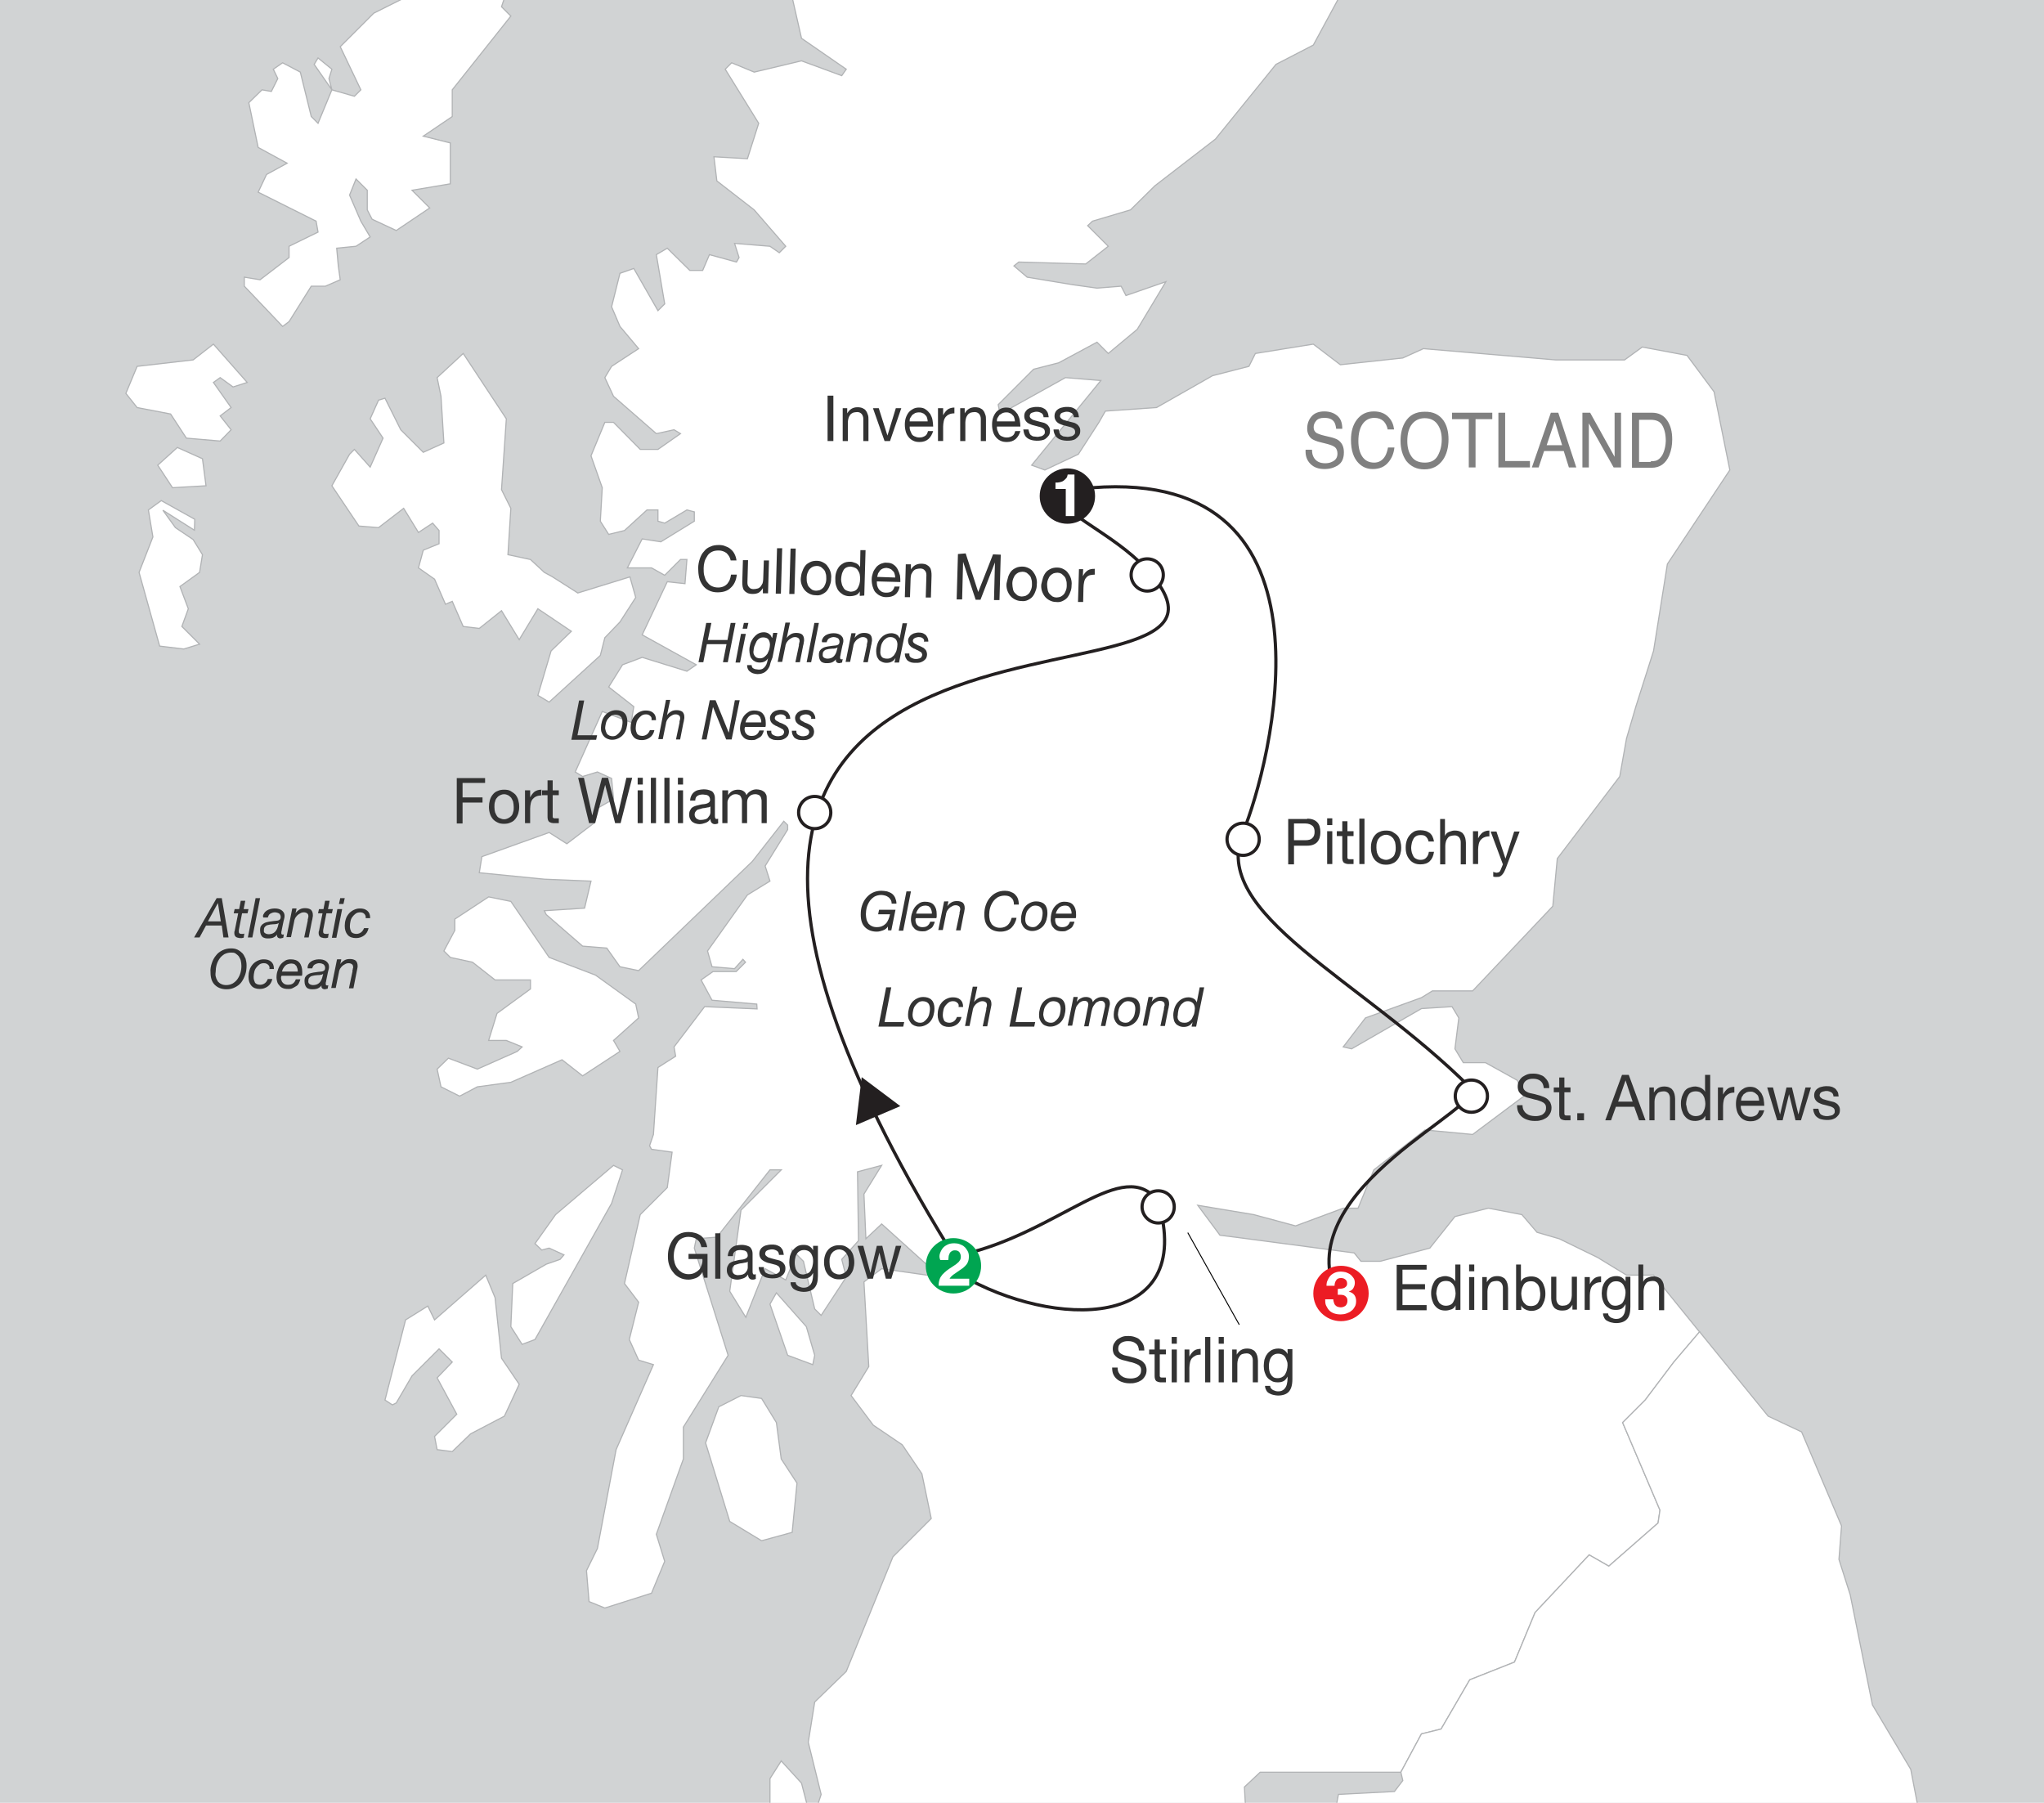 <?xml version="1.0" encoding="utf-8"?>
<!-- Generator: Adobe Illustrator 26.3.1, SVG Export Plug-In . SVG Version: 6.00 Build 0)  -->
<svg version="1.1" id="Layer_1" xmlns="http://www.w3.org/2000/svg" xmlns:xlink="http://www.w3.org/1999/xlink" x="0px" y="0px"
	 viewBox="0 0 635 560" style="enable-background:new 0 0 635 560;" xml:space="preserve">
<style type="text/css">
	.st0{clip-path:url(#SVGID_00000091005307435567123450000013371065975519211665_);}
	.st1{fill:#D1D3D4;}
	.st2{fill:#FFFFFF;stroke:#B1B3B5;stroke-width:0.35;}
	.st3{clip-path:url(#SVGID_00000091005307435567123450000013371065975519211665_);fill:none;stroke:#231F20;}
	.st4{fill:#333333;}
	.st5{fill:#FFFCE2;stroke:#231F20;}
	.st6{clip-path:url(#SVGID_00000091005307435567123450000013371065975519211665_);fill:#FFFCE2;stroke:#231F20;}
	.st7{fill:#FFFFFF;stroke:#231F20;}
	.st8{clip-path:url(#SVGID_00000091005307435567123450000013371065975519211665_);fill:none;stroke:#000000;stroke-width:0.3;}
	.st9{fill:#808080;}
	.st10{fill:#231F20;}
	.st11{clip-path:url(#SVGID_00000091005307435567123450000013371065975519211665_);fill:#FFFFFF;stroke:#231F20;}
	.st12{fill:#00A551;}
	.st13{fill:#FFFFFF;}
	.st14{fill:#EC1C24;}
</style>
<g>
	<defs>
		<rect id="SVGID_1_" x="-1" y="-2" width="636" height="562"/>
	</defs>
	<clipPath id="SVGID_00000102537571552763232700000014652257621373651865_">
		<use xlink:href="#SVGID_1_"  style="overflow:visible;"/>
	</clipPath>
	<g style="clip-path:url(#SVGID_00000102537571552763232700000014652257621373651865_);">
		<rect x="-97" y="-133.2" class="st1" width="847.5" height="794.1"/>
	</g>
	<g style="clip-path:url(#SVGID_00000102537571552763232700000014652257621373651865_);">
		<g>
			<polygon class="st2" points="528,413.7 520,423.1 511.1,434.9 504.1,441.9 515.7,469.1 515.1,473.1 499.8,486.5 493.7,483 
				476.9,500.9 470.5,516.3 456.6,521.8 447.7,537.1 441.6,538.6 435.2,550.5 391.5,550.5 386.6,555.1 387.1,564.3 383.1,567 
				363.7,571.3 360.8,578.2 346.3,585.8 342.8,579.4 335.9,585.2 329.5,573.3 322,573.9 313,566.4 310.1,567.8 310.1,577.4 
				315,580.9 313,597.6 307.2,597.6 299.1,592.7 287.3,580.9 276.8,575.9 271.3,571.9 265.5,573.3 259.5,582.3 264.4,598.2 
				266.4,604.6 263.5,606 258,597.6 252.5,583.7 239.2,564.3 239.2,552.5 242.7,547 249,553.9 251.1,562 253.1,563.5 255.1,557.4 
				251.1,541.2 253.1,528.7 262.9,519.2 277.4,483.6 289.3,471.7 286.4,457.8 280.3,448.8 271.3,442.7 264.4,433.5 269.9,424.5 
				268.4,398.2 273.9,394.1 292.2,396.7 273.9,380.2 269,384.8 268.4,370.9 273.9,362 266.4,364 266.7,385.4 261.5,391.2 
				262.9,396.7 255.1,408.6 253.1,406.6 249.6,391.8 246.1,388.3 246.1,392.7 244.1,397.6 237.7,394.1 231.7,409.2 226.7,401.1 
				230.2,375.9 242.7,363.4 239.2,363.4 222.7,384.3 216.3,384.8 215.7,387.7 226.2,421 212.3,443.3 212.3,453.2 203.9,476.6 
				206.5,485 202.4,494.9 187.9,499.5 183,497.5 182.2,487.9 185.6,481 191.4,450.3 203,423.9 198.4,422.5 195.5,416.1 198.4,404.5 
				194,398.7 198.9,377.3 207.3,368.9 208.8,357.9 202.4,357 201.8,355.9 203,352.4 204.4,331.6 209.9,328.1 209.4,325.2 
				218.9,312.7 235.2,313.4 235.1,311.9 221.2,310.7 217.8,304.4 221.5,301.8 228.7,301.8 231.6,298.9 230.8,298 228.2,300.9 
				221.2,300.3 219.8,295.4 232.2,278 239.2,273.7 237.7,269 244.7,257.7 244.7,256.3 243.5,255.1 233.7,267.6 198.4,301.5 
				192.6,300.3 188.5,294.5 181,293.9 169.7,284.1 169.1,282.9 181.6,282.1 183.6,273.7 169.1,273.1 148.9,271.1 149.7,266.1 
				170.6,258.6 176.1,262.1 184.5,255.7 184.5,251.7 190.6,248.2 190,241.8 185.6,239.8 181,241.2 178.7,239.8 187.1,221 
				196.1,224.4 196.9,219.5 189.1,213.4 193.4,206.5 199.5,204.2 213.4,208.5 216.3,206.5 199.5,197.2 207.3,180.7 212.8,181.3 
				213.4,173.8 211.4,173.8 206.5,178.7 202.4,176.4 194.9,176.4 199.5,167.4 205.3,168.3 215.7,161.9 215.7,159 213.4,158.4 
				206.5,162.5 204.4,161.9 204.4,158.4 201,158.4 194,164.8 189.1,166 186.5,161.9 187.1,151.5 183.6,141.6 187.9,131.2 
				190.6,131.2 198.9,139.6 204.4,139.6 211.4,134.7 209.4,133.5 203.9,134.7 190.6,123.1 187.9,117.3 190,113.8 198.4,108.3 
				192.6,101.4 190,95.3 192.6,84.9 196.9,83.4 204.4,96.5 206.5,94.4 203.9,79.1 207.3,77.1 214.3,84 218.3,84 220.4,79.1 
				228.8,81.4 229.6,80 228.2,75.6 239.2,76.5 242.1,78.5 244.1,76.5 234.3,65.2 222.7,56.2 221.8,48.7 232.2,49.3 235.7,38.3 
				225.3,21.5 227.3,19.5 234.3,22.4 249,18.9 261.5,23.5 262.9,21.5 249,11.9 246.1,-0.8 254.5,-3.4 254,-5.4 256,-12.4 
				251.1,-19.3 258,-26.3 260,-37.6 263.5,-40.2 273.4,-37.6 276.8,-29.8 280.9,-31.2 286.4,-27.2 282.3,-15.3 284.4,-15.3 
				291.3,-20.8 296.2,-31.2 306.1,-27.2 303.2,-13.8 305.2,-13.8 311.6,-22.8 318.5,-25.1 321.1,-22.8 342,-34.1 342.8,-32.1 
				360.2,-30.6 370.6,-36.1 381.1,-41.1 385.1,-36.7 389.5,-36.7 397.6,-39.6 392.9,-44.5 395.5,-47.1 411.5,-44.5 421.3,-43.1 
				424.8,-43.1 424.8,-36.7 417.8,-22.2 424.2,-15.9 408,14 396.4,20 377.6,43.2 358.8,57.7 351.2,65.2 339.4,68.7 337.9,70.1 
				344.3,76.5 337.3,82 316.5,81.4 315,82.6 319.1,86.1 333,88.4 340.8,89.5 348.3,88.9 349.8,91.8 362.2,87.5 353.3,102.3 
				344.3,109.8 340.8,106.3 328.9,112.7 321.1,114.7 310.1,125.7 310.7,128.6 331,117.3 342,118.2 320.5,144.5 324.6,146 335,141.1 
				341.4,131.2 343.4,127.7 359.3,126.6 376.7,116.7 388,113.8 390,109.8 408,106.9 416.4,113.3 435.8,111.2 442.2,108.3 
				483.3,111.8 496.3,111.8 504.7,111.8 510.2,107.8 524.1,110.4 532.5,121.7 537.4,146 518,175.2 513.7,202.2 508.2,219.5 
				505.3,229.4 503.2,241.2 483.8,266.7 482.4,281.5 457.5,307.8 445,307.8 441.6,309.9 424.2,316.2 417.3,325.2 419.9,325.8 
				441.6,313.3 451.1,312.7 453.2,316.2 452,325.8 454.6,330.1 461.5,330.1 471.4,335.6 473.4,340.5 457.5,352.4 442.7,351 
				426.8,363.4 421.9,375.3 417.3,375.3 402.5,380.8 389.5,377.3 372.1,374.4 379,383.7 384.5,384.4 420.7,389.2 422.8,391.8 
				428.8,391.8 444.2,387.7 452,377.9 462.4,375.3 472.8,377.3 477.5,382.8 484.4,384.8 496.3,390.6 505.3,396.1 513.7,396.1 
				527.8,413.5 			"/>
		</g>
		<g>
			<g>
				<polygon class="st2" points="190,373.8 166.2,416.1 162.2,417.6 158.7,412.1 159.3,398.7 169.7,392.7 174,391.2 175.2,389.8 
					170.6,387.7 168.3,388.3 166.2,386.3 172.6,377.3 190.6,362 193.4,363.4 				"/>
				<polygon class="st2" points="155.8,421.9 161.3,430 156.7,439.9 146.2,445.4 140.5,450.9 135.8,450.3 135,446.2 141.9,439.3 
					135.8,428 140.5,423.1 136.4,419 128,427.4 123.1,435.8 121.9,436.4 119.6,434.9 126,410 132.9,405.7 135,410 150.9,396.1 
					153.8,403.1 				"/>
				<polygon class="st2" points="253.1,421 252.5,423.9 244.7,421 239.2,405.1 241.2,401.6 250.5,412.1 				"/>
				<polygon class="st2" points="241.2,441.9 242.7,453.2 247.6,460.7 246.1,476 236.6,478.6 226.7,472.6 219.2,448.2 223.3,437 
					230.2,433.5 236.6,434.4 				"/>
				<polygon class="st2" points="171.5,179.1 179.5,184.2 195.7,179.2 197.5,185.6 192.6,193.2 187.9,198.1 186.5,203.6 
					170.6,218.1 167.1,216 171.2,202.2 177.5,196.1 167.1,189.1 161.3,198.7 155.8,189.7 148.9,195.2 143.9,194.6 140.5,186.8 
					138.4,187.7 135,179.9 130,176.4 131.5,170.9 136.4,168.9 136.4,164.8 134.4,162.5 130,165.4 125.4,157.9 117.6,163.9 
					111.5,163.4 103.1,150.9 108.6,141.1 110.1,139.6 115,145.1 119,136.1 115,130.1 117.6,124.3 119.6,123.7 124.5,133.5 
					131.5,140.5 137.9,137.6 137,123.1 135.8,117.3 143.9,109.8 157.3,130.1 155.8,152.1 158.7,157.9 157.8,172.3 164.8,173.8 
					169.1,177.8 				"/>
				<polygon class="st2" points="170.6,297.4 185,302.9 197.5,311.9 198.4,316.2 190.6,323.2 192.6,326.6 181,334.2 174.6,329.2 
					158.7,336.2 148.3,337.6 142.8,340.5 137,337.6 135.8,332.1 139.3,328.7 148.3,332.1 160.7,326.6 162.2,325.2 157.3,323.2 
					151.8,323.2 154.4,314.8 164.8,307.2 164.8,304.4 153.8,304.4 146.8,298.9 139.9,297.4 137.9,295.4 141.3,289 141.3,285.5 
					151.8,278.6 158.7,280 				"/>
				<polygon class="st2" points="159.3,-8.3 155.8,2.1 158.7,5 140.5,27.9 140.5,36.2 131.5,42.3 139.9,44.4 139.9,57.1 128,59.1 
					133.5,64.6 123.1,71.6 115.6,68.1 114.1,65.2 114.1,59.1 110.6,55.6 108.6,60.6 112.1,68.7 115,73.6 110.6,76.5 104.6,77.1 
					105.1,82.6 105.7,86.9 101.1,88.9 96.7,88.9 89.8,99.9 87.8,101.4 75.9,88.9 75.9,86.1 80.8,86.9 89.8,80 89.8,76.5 98.8,72.1 
					98.2,68.7 80.2,59.7 82.8,54.2 89.2,50.7 80.2,45.8 77.3,31.9 81.4,27.9 84.3,28.4 86.3,24.4 84.9,21.5 87.8,19.5 93.3,22.4 
					96.7,36.2 98.8,38.3 103.1,27.9 97.6,20 98.8,18 103.1,21.5 102.2,24.4 103.1,27.9 110.1,29.9 112.1,27.9 105.7,14.5 116.1,4.1 
					132.9,-4.3 152.3,-22.2 156.7,-16.7 				"/>
				<polygon class="st2" points="72.4,120.2 68.4,117.3 66.3,118.8 71.8,126.6 68.4,129.2 71.8,133.5 68.4,137 57.9,136.1 53,128.6 
					42.6,126.6 39.1,122.2 42.6,113.8 60,111.8 66.3,106.9 76.8,118.8 				"/>
				<polygon class="st2" points="64,150.9 53.6,151.5 49,144.5 55.1,139 62.9,142.5 				"/>
				<polygon class="st2" points="62.9,172.3 62,177.8 55.9,182.2 58.5,189.1 56.5,194.6 62,200.1 57.1,201.6 49.6,200.7 43.2,177.8 
					47.5,166.8 46.1,158.4 50.1,155.5 60.5,161.3 60.4,164.7 50.6,158.5 54.5,163.9 60,167.6 				"/>
			</g>
			<polygon class="st2" points="434.9,-145.6 427,-149.7 425,-148.5 423.6,-147.1 417.5,-156.1 424.4,-159 435.5,-147.7 			"/>
			<polygon class="st2" points="463.3,-143.6 471.8,-152.6 469.7,-154.1 463.9,-149.7 457.8,-152.6 455.8,-151.2 453.5,-142.7 			
				"/>
			<polygon class="st2" points="443,-129.7 439,-131.7 441.9,-142.7 444.5,-140.1 			"/>
			<polygon class="st2" points="424.4,-126.8 421.5,-124.2 414.6,-128.2 416.6,-134.6 425.6,-132.3 			"/>
			<polygon class="st2" points="459.9,-117.8 457,-119.2 452.3,-118.4 454.3,-128.8 462.8,-120.7 			"/>
			<polygon class="st2" points="422.1,-113.7 418.1,-109.4 416,-108.8 416,-105.9 422.1,-100.9 430.5,-103.8 438.4,-93.4 441,-93.4 
				446.5,-98.9 449.4,-96.3 448,-91.9 436.9,-85.8 431.4,-87.9 424.4,-94.8 411.1,-89.9 405.6,-91.9 405.6,-98.3 407,-103.8 
				402.7,-106.7 400.6,-103.8 401.2,-98.3 397.7,-96.9 393.7,-100.4 396.6,-124.2 401.2,-127.6 416.6,-121.3 			"/>
			<polygon class="st2" points="438.4,-108.8 432.6,-110.2 431.4,-112.3 436.9,-115.7 441,-111.4 			"/>
			<polygon class="st2" points="407.6,-79.4 407,-74.5 411.1,-70.4 404.1,-67.5 400,-69 395.1,-79.4 389.6,-85 393.7,-90.5 
				403.5,-85 			"/>
			<polygon class="st2" points="430.5,-62 425.6,-67 425,-76 431.4,-78 433.4,-75.4 			"/>
		</g>
		<g>
			<polygon class="st2" points="317.1,665.7 308.1,684.5 287.8,699.8 281.8,699 276.8,701 275.4,702.5 275.4,695.5 279.4,687.1 
				280.9,677.6 290.7,669.2 298.3,653.2 313,645.4 315,658.7 			"/>
			<polygon class="st2" points="403.1,770.8 454,754.6 446.2,752.5 442.7,752 440.7,744.1 441.6,722.7 458.1,714.3 459.5,708.8 
				454,704.5 463,691.5 458.9,676.1 445,684.5 440.7,677.6 436.7,684.5 431.1,697.5 424.2,694.1 421.3,686 423.3,672.6 421.9,670.6 
				418.4,678.1 414.9,676.7 407.4,667.7 405.4,654.7 383.7,627.5 393.5,596.8 401,585.2 403.9,568.4 408,564.3 411.5,566.4 
				414.4,564.9 415.8,557.4 433.2,556.5 435.8,553.1 435.2,550.5 441.6,538.6 447.7,537.1 456.6,521.8 470.5,516.3 476.9,500.9 
				493.7,483 499.8,486.5 515.1,473.1 515.7,469.1 504.1,441.9 511.1,434.9 520,423.1 528,413.7 549.3,439.9 559.7,444.8 572.1,474 
				571.3,484.4 574.8,495.4 581.7,529.6 593.6,549.6 597.1,567.8 605.4,587.2 611.8,589.8 615.3,603.1 627.7,604.6 647.1,613 
				653.5,616.5 663.9,618.5 678.4,631.5 692.9,658.7 702.7,664.2 705.6,673.2 718.1,677.6 719.5,679.6 711.1,692 713.7,708.8 
				738.1,744.1 746.4,756.6 745,759.5 732,755.4 723.6,754.6 706.2,741.5 677.8,745 673.5,744.1 670,746.2 671.5,748.5 683.9,751.1 
				703.3,747 711.7,752.5 729.1,767 724.8,769.5 			"/>
		</g>
	</g>
	<path style="clip-path:url(#SVGID_00000102537571552763232700000014652257621373651865_);fill:none;stroke:#231F20;" d="
		M298.6,396.1c28.5,16.6,73.2,17.6,61.2-22.9"/>
	<path style="clip-path:url(#SVGID_00000102537571552763232700000014652257621373651865_);fill:none;stroke:#231F20;" d="
		M298.6,389.8c30.6-6.9,50.4-31.1,61.2-16.6"/>
	<path style="clip-path:url(#SVGID_00000102537571552763232700000014652257621373651865_);fill:none;stroke:#231F20;" d="
		M316.9,393.2"/>
	<path style="clip-path:url(#SVGID_00000102537571552763232700000014652257621373651865_);fill:none;stroke:#231F20;" d="
		M339.3,151.5c80-6.2,55.1,87.2,46.9,106.9c-10.7,25.5,36.5,45.5,70.5,79.4c6,6-55.6,30.8-41.8,63.8"/>
	<path style="clip-path:url(#SVGID_00000102537571552763232700000014652257621373651865_);fill:none;stroke:#231F20;" d="
		M294.9,387.8c-141.2-230.3,106.2-157.8,62.9-209.2c-9.7-11.6-25.5-17.6-27.5-23"/>
	<g style="clip-path:url(#SVGID_00000102537571552763232700000014652257621373651865_);">
		<g>
			<path class="st4" d="M276.9,306.6l-2.1,10.9h6.1l-0.3,1.4h-7.7l2.4-12.2H276.9z"/>
			<path class="st4" d="M282.4,313.2c0.2-0.7,0.5-1.3,0.9-1.8c0.4-0.5,0.9-0.9,1.5-1.2c0.6-0.3,1.2-0.5,2-0.5c1.1,0,2,0.3,2.6,0.9
				c0.6,0.6,0.9,1.5,0.9,2.7c0,0.7-0.1,1.4-0.3,2.1c-0.2,0.7-0.5,1.3-0.9,1.8s-0.9,0.9-1.5,1.2c-0.6,0.3-1.2,0.5-2,0.5
				c-0.6,0-1-0.1-1.5-0.3c-0.4-0.2-0.8-0.4-1.1-0.8s-0.5-0.7-0.7-1.2c-0.2-0.5-0.2-0.9-0.2-1.5C282.1,314.6,282.2,313.9,282.4,313.2
				z M284.1,317c0.4,0.4,1,0.7,1.7,0.7c0.5,0,1-0.1,1.3-0.4c0.4-0.3,0.7-0.6,1-1c0.3-0.4,0.5-0.9,0.6-1.4c0.1-0.5,0.2-1,0.2-1.4
				c0-0.3,0-0.7-0.1-1s-0.2-0.6-0.4-0.8s-0.4-0.4-0.7-0.5c-0.3-0.1-0.6-0.2-1-0.2c-0.5,0-1,0.1-1.4,0.4c-0.4,0.3-0.7,0.6-1,1
				c-0.3,0.4-0.5,0.9-0.6,1.4c-0.1,0.5-0.2,1-0.2,1.4C283.5,316,283.7,316.6,284.1,317z"/>
			<path class="st4" d="M297.4,311.5c-0.3-0.3-0.7-0.5-1.3-0.5c-0.5,0-1,0.1-1.4,0.4s-0.7,0.6-1,1c-0.3,0.4-0.5,0.8-0.6,1.3
				c-0.1,0.5-0.2,1-0.2,1.5c0,0.3,0,0.7,0.1,1c0.1,0.3,0.2,0.6,0.3,0.8s0.4,0.4,0.6,0.5c0.3,0.1,0.6,0.2,1,0.2
				c0.6,0,1.1-0.2,1.5-0.5c0.4-0.3,0.7-0.8,0.9-1.3h1.4c-0.2,1-0.7,1.8-1.4,2.3c-0.7,0.5-1.5,0.8-2.5,0.8c-1.1,0-2-0.3-2.6-1
				s-0.9-1.6-0.9-2.8c0-0.7,0.1-1.4,0.3-2c0.2-0.7,0.5-1.2,0.9-1.7c0.4-0.5,0.9-0.9,1.5-1.2c0.6-0.3,1.2-0.5,2-0.5
				c1,0,1.7,0.2,2.3,0.7c0.6,0.5,0.9,1.2,0.9,2.3h-1.4C297.9,312.2,297.8,311.8,297.4,311.5z"/>
			<path class="st4" d="M303.6,306.6l-1,4.7l0,0c0.3-0.5,0.8-0.9,1.3-1.2c0.5-0.3,1.1-0.4,1.7-0.4c0.8,0,1.4,0.2,1.8,0.5
				c0.4,0.4,0.6,0.9,0.6,1.7c0,0.2,0,0.4-0.1,0.8s-0.1,0.6-0.2,1l-1,5.1h-1.4l1.1-5.2c0-0.1,0-0.2,0-0.3c0-0.1,0-0.2,0.1-0.4
				c0-0.1,0-0.3,0.1-0.4c0-0.1,0-0.2,0-0.3c0-0.4-0.1-0.7-0.4-0.9c-0.3-0.2-0.6-0.3-1-0.3c-0.4,0-0.8,0.1-1.1,0.3
				c-0.4,0.2-0.7,0.4-1,0.7c-0.2,0.2-0.4,0.5-0.6,0.8c-0.1,0.3-0.3,0.7-0.3,1l-1,4.9h-1.4l2.4-12.2H303.6z"/>
			<path class="st4" d="M317.6,306.6l-2.1,10.9h6.1l-0.3,1.4h-7.7l2.4-12.2H317.6z"/>
			<path class="st4" d="M323.1,313.2c0.2-0.7,0.5-1.3,0.9-1.8c0.4-0.5,0.9-0.9,1.5-1.2c0.6-0.3,1.2-0.5,2-0.5c1.1,0,2,0.3,2.6,0.9
				c0.6,0.6,0.9,1.5,0.9,2.7c0,0.7-0.1,1.4-0.3,2.1c-0.2,0.7-0.5,1.3-0.9,1.8c-0.4,0.5-0.9,0.9-1.5,1.2c-0.6,0.3-1.2,0.5-2,0.5
				c-0.6,0-1-0.1-1.5-0.3s-0.8-0.4-1.1-0.8c-0.3-0.3-0.5-0.7-0.7-1.2c-0.2-0.5-0.2-0.9-0.2-1.5C322.8,314.6,322.9,313.9,323.1,313.2
				z M324.7,317c0.4,0.4,1,0.7,1.7,0.7c0.5,0,1-0.1,1.3-0.4c0.4-0.3,0.7-0.6,1-1c0.3-0.4,0.5-0.9,0.6-1.4c0.1-0.5,0.2-1,0.2-1.4
				c0-0.3,0-0.7-0.1-1c-0.1-0.3-0.2-0.6-0.4-0.8s-0.4-0.4-0.7-0.5s-0.6-0.2-1-0.2c-0.5,0-1,0.1-1.4,0.4c-0.4,0.3-0.7,0.6-1,1
				c-0.3,0.4-0.5,0.9-0.6,1.4c-0.1,0.5-0.2,1-0.2,1.4C324.2,316,324.4,316.6,324.7,317z"/>
			<path class="st4" d="M334.8,309.9l-0.3,1.3l0,0c0.4-0.5,0.8-0.9,1.3-1.1c0.5-0.3,1-0.4,1.6-0.4c0.5,0,1,0.1,1.4,0.4
				c0.4,0.2,0.6,0.7,0.7,1.2c0.3-0.5,0.7-0.9,1.3-1.2c0.5-0.3,1.1-0.4,1.6-0.4c0.3,0,0.6,0,0.9,0.1s0.5,0.2,0.8,0.3
				c0.2,0.2,0.4,0.4,0.5,0.6s0.2,0.6,0.2,0.9c0,0.3,0,0.6-0.1,0.9c-0.1,0.3-0.1,0.6-0.2,0.9l-1.1,5.3h-1.4l1.2-5.6
				c0-0.1,0.1-0.3,0.1-0.5s0-0.3,0-0.5c0-0.3-0.1-0.6-0.4-0.9s-0.6-0.3-0.9-0.3c-0.2,0-0.4,0-0.6,0.1c-0.2,0.1-0.4,0.2-0.6,0.3
				s-0.4,0.2-0.5,0.4s-0.3,0.3-0.4,0.5c-0.2,0.3-0.4,0.6-0.5,0.9c-0.1,0.3-0.2,0.7-0.3,1.1l-0.9,4.6h-1.4l1-5.1
				c0.1-0.3,0.1-0.7,0.2-1c0-0.3,0.1-0.5,0.1-0.6c0-0.4-0.1-0.7-0.3-0.9c-0.2-0.2-0.5-0.3-0.9-0.3s-0.8,0.1-1.1,0.3
				c-0.4,0.2-0.7,0.5-0.9,0.8c-0.3,0.3-0.5,0.6-0.6,0.9c-0.1,0.3-0.2,0.7-0.3,1.1l-0.9,4.6h-1.4l1.8-8.9H334.8z"/>
			<path class="st4" d="M346.3,313.2c0.2-0.7,0.5-1.3,0.9-1.8c0.4-0.5,0.9-0.9,1.5-1.2c0.6-0.3,1.2-0.5,2-0.5c1.1,0,2,0.3,2.6,0.9
				c0.6,0.6,0.9,1.5,0.9,2.7c0,0.7-0.1,1.4-0.3,2.1c-0.2,0.7-0.5,1.3-0.9,1.8c-0.4,0.5-0.9,0.9-1.5,1.2c-0.6,0.3-1.2,0.5-2,0.5
				c-0.6,0-1-0.1-1.5-0.3s-0.8-0.4-1.1-0.8c-0.3-0.3-0.5-0.7-0.7-1.2c-0.2-0.5-0.2-0.9-0.2-1.5C346,314.6,346.1,313.9,346.3,313.2z
				 M347.9,317c0.4,0.4,1,0.7,1.7,0.7c0.5,0,1-0.1,1.3-0.4c0.4-0.3,0.7-0.6,1-1c0.3-0.4,0.5-0.9,0.6-1.4c0.1-0.5,0.2-1,0.2-1.4
				c0-0.3,0-0.7-0.1-1c-0.1-0.3-0.2-0.6-0.4-0.8s-0.4-0.4-0.7-0.5s-0.6-0.2-1-0.2c-0.5,0-1,0.1-1.4,0.4s-0.7,0.6-1,1
				c-0.3,0.4-0.5,0.9-0.6,1.4c-0.1,0.5-0.2,1-0.2,1.4C347.4,316,347.6,316.6,347.9,317z"/>
			<path class="st4" d="M358.1,309.9l-0.3,1.3h0c0.3-0.5,0.8-0.9,1.3-1.2s1.1-0.4,1.7-0.4c0.8,0,1.4,0.2,1.8,0.5
				c0.4,0.4,0.6,0.9,0.6,1.7c0,0.2,0,0.4-0.1,0.8c0,0.3-0.1,0.6-0.2,1l-1,5.1h-1.4l1.1-5.2c0-0.1,0-0.2,0-0.3c0-0.1,0-0.2,0.1-0.4
				c0-0.1,0-0.3,0.1-0.4c0-0.1,0-0.2,0-0.3c0-0.4-0.1-0.7-0.4-0.9c-0.3-0.2-0.6-0.3-1-0.3c-0.4,0-0.8,0.1-1.1,0.3
				c-0.4,0.2-0.7,0.4-1,0.7c-0.2,0.2-0.4,0.5-0.6,0.8c-0.1,0.3-0.3,0.7-0.3,1l-1,4.9H355l1.8-8.9H358.1z"/>
			<path class="st4" d="M370.2,318.8l0.3-1.3h0c-0.4,0.6-0.8,1-1.3,1.2c-0.4,0.2-0.9,0.3-1.5,0.3c-0.5,0-1-0.1-1.4-0.3
				s-0.8-0.4-1-0.7c-0.3-0.3-0.5-0.7-0.6-1.1c-0.1-0.4-0.2-0.9-0.2-1.5c0-0.7,0.1-1.3,0.3-2c0.2-0.7,0.5-1.3,0.9-1.8
				c0.4-0.5,0.9-1,1.5-1.3c0.6-0.3,1.2-0.5,2-0.5c0.3,0,0.5,0,0.8,0.1c0.3,0.1,0.5,0.1,0.8,0.3c0.2,0.1,0.5,0.3,0.6,0.5
				c0.2,0.2,0.3,0.4,0.4,0.7h0l0.9-4.7h1.4l-2.5,12.2H370.2z M366.3,317.1c0.3,0.4,0.9,0.6,1.7,0.6c0.5,0,1-0.1,1.4-0.4
				s0.8-0.6,1-1.1s0.5-0.9,0.6-1.4s0.2-1,0.2-1.5c0-0.7-0.2-1.2-0.5-1.6c-0.4-0.4-0.9-0.7-1.6-0.7c-0.6,0-1,0.1-1.4,0.4
				c-0.4,0.3-0.8,0.6-1,1c-0.3,0.4-0.5,0.9-0.6,1.4c-0.1,0.5-0.2,1-0.2,1.5C365.7,316.1,365.9,316.7,366.3,317.1z"/>
		</g>
	</g>
	<g style="clip-path:url(#SVGID_00000102537571552763232700000014652257621373651865_);">
		<g>
			<path class="st4" d="M68.9,279l2.1,12.2h-1.6l-0.5-3.7h-4.9l-2,3.7h-1.7l7-12.2H68.9z M68.6,286.2l-0.9-5.7h0l-3.1,5.7H68.6z"/>
			<path class="st4" d="M77.2,282.4l-0.3,1.3h-1.7l-1,5.2c0,0.1,0,0.2,0,0.3c0,0.1,0,0.2,0,0.3c0,0.2,0.1,0.4,0.3,0.5
				c0.2,0.1,0.4,0.1,0.6,0.1c0.1,0,0.3,0,0.4,0c0.1,0,0.3-0.1,0.4-0.1l-0.2,1.3c-0.2,0-0.3,0-0.5,0.1c-0.2,0-0.3,0-0.5,0
				c-0.3,0-0.5,0-0.7-0.1c-0.2,0-0.4-0.1-0.6-0.2c-0.2-0.1-0.3-0.3-0.4-0.4c-0.1-0.2-0.2-0.4-0.2-0.7c0-0.1,0-0.2,0-0.4
				s0-0.2,0.1-0.4l1.1-5.5h-1.4l0.3-1.3h1.4l0.5-2.6h1.4l-0.5,2.6H77.2z"/>
			<path class="st4" d="M80.8,279l-2.4,12.2H77l2.4-12.2H80.8z"/>
			<path class="st4" d="M82,283.8c0.2-0.4,0.5-0.7,0.8-0.9c0.3-0.2,0.7-0.4,1.1-0.5c0.4-0.1,0.8-0.2,1.3-0.2c0.4,0,0.8,0,1.2,0.1
				c0.4,0.1,0.7,0.2,1,0.4c0.3,0.2,0.5,0.4,0.7,0.7c0.2,0.3,0.3,0.7,0.3,1.1c0,0.3,0,0.5-0.1,0.8c-0.1,0.3-0.1,0.6-0.2,0.8l-0.5,2.4
				c0,0.2-0.1,0.4-0.1,0.6c-0.1,0.2-0.1,0.4-0.1,0.7c0,0.2,0,0.3,0.1,0.4c0.1,0.1,0.2,0.1,0.3,0.1c0.1,0,0.1,0,0.2,0
				c0.1,0,0.2-0.1,0.2-0.1l-0.2,1.1c-0.1,0-0.2,0.1-0.4,0.1c-0.2,0-0.3,0.1-0.4,0.1c-0.4,0-0.7-0.1-0.9-0.3s-0.3-0.5-0.2-0.9l0,0
				c-0.3,0.4-0.7,0.7-1.1,0.9c-0.4,0.2-1,0.3-1.7,0.3c-0.4,0-0.7,0-1-0.1c-0.3-0.1-0.6-0.2-0.8-0.4c-0.2-0.2-0.4-0.5-0.5-0.8
				c-0.1-0.3-0.2-0.7-0.2-1.2c0-0.7,0.1-1.2,0.4-1.5c0.3-0.4,0.6-0.6,1-0.8c0.4-0.2,0.9-0.3,1.4-0.4c0.5-0.1,1-0.1,1.4-0.2
				c0.4,0,0.7-0.1,1-0.1c0.3,0,0.5-0.1,0.7-0.2s0.3-0.2,0.4-0.4c0.1-0.2,0.1-0.4,0.1-0.7c0-0.2-0.1-0.4-0.2-0.6s-0.2-0.3-0.4-0.4
				c-0.2-0.1-0.3-0.1-0.5-0.2c-0.2,0-0.4-0.1-0.6-0.1c-0.3,0-0.5,0-0.8,0.1s-0.5,0.2-0.7,0.3c-0.2,0.1-0.4,0.3-0.5,0.5
				c-0.1,0.2-0.2,0.4-0.3,0.7h-1.4C81.6,284.6,81.7,284.2,82,283.8z M82.4,289.9c0.3,0.2,0.7,0.3,1,0.3c1.1,0,1.9-0.4,2.4-1.2
				c0.2-0.3,0.4-0.7,0.5-1.1s0.2-0.8,0.3-1.2h0c-0.2,0.1-0.4,0.3-0.7,0.3c-0.3,0.1-0.6,0.1-1,0.1c-0.3,0-0.7,0.1-1,0.1
				c-0.3,0.1-0.6,0.1-0.9,0.2c-0.3,0.1-0.5,0.3-0.7,0.5c-0.2,0.2-0.3,0.5-0.3,0.9C81.9,289.4,82,289.7,82.4,289.9z"/>
			<path class="st4" d="M92.1,282.4l-0.3,1.3h0c0.3-0.5,0.8-0.9,1.3-1.2c0.5-0.3,1.1-0.4,1.7-0.4c0.8,0,1.4,0.2,1.8,0.5
				c0.4,0.4,0.6,0.9,0.6,1.7c0,0.2,0,0.4-0.1,0.8c0,0.3-0.1,0.6-0.2,1l-1,5.1h-1.4l1.1-5.2c0-0.1,0-0.2,0-0.3c0-0.1,0-0.2,0.1-0.4
				c0-0.1,0-0.3,0.1-0.4c0-0.1,0-0.2,0-0.3c0-0.4-0.1-0.7-0.4-0.9c-0.3-0.2-0.6-0.3-1-0.3c-0.4,0-0.8,0.1-1.1,0.3
				c-0.4,0.2-0.7,0.4-1,0.7c-0.2,0.2-0.4,0.5-0.6,0.8c-0.1,0.3-0.3,0.7-0.3,1l-1,4.9H89l1.8-8.9H92.1z"/>
			<path class="st4" d="M103.4,282.4l-0.3,1.3h-1.7l-1,5.2c0,0.1,0,0.2,0,0.3c0,0.1,0,0.2,0,0.3c0,0.2,0.1,0.4,0.3,0.5
				c0.2,0.1,0.4,0.1,0.6,0.1c0.1,0,0.3,0,0.4,0c0.1,0,0.3-0.1,0.4-0.1l-0.2,1.3c-0.2,0-0.3,0-0.5,0.1c-0.2,0-0.3,0-0.5,0
				c-0.3,0-0.5,0-0.7-0.1c-0.2,0-0.4-0.1-0.6-0.2c-0.2-0.1-0.3-0.3-0.4-0.4c-0.1-0.2-0.2-0.4-0.2-0.7c0-0.1,0-0.2,0-0.4
				s0-0.2,0.1-0.4l1.1-5.5h-1.4l0.3-1.3h1.4l0.5-2.6h1.4l-0.5,2.6H103.4z"/>
			<path class="st4" d="M106.3,282.4l-1.8,8.9h-1.4l1.7-8.9H106.3z M105.3,280.8l0.4-1.8h1.4l-0.4,1.8H105.3z"/>
			<path class="st4" d="M113.2,283.9c-0.3-0.3-0.7-0.5-1.3-0.5c-0.5,0-1,0.1-1.4,0.4s-0.7,0.6-1,1c-0.3,0.4-0.5,0.8-0.6,1.3
				c-0.1,0.5-0.2,1-0.2,1.5c0,0.3,0,0.7,0.1,1c0.1,0.3,0.2,0.6,0.3,0.8s0.4,0.4,0.6,0.5c0.3,0.1,0.6,0.2,1,0.2
				c0.6,0,1.1-0.2,1.5-0.5c0.4-0.3,0.7-0.8,0.9-1.3h1.4c-0.2,1-0.7,1.8-1.4,2.3c-0.7,0.5-1.5,0.8-2.5,0.8c-1.1,0-2-0.3-2.6-1
				s-0.9-1.6-0.9-2.8c0-0.7,0.1-1.4,0.3-2c0.2-0.7,0.5-1.2,0.9-1.7c0.4-0.5,0.9-0.9,1.5-1.2c0.6-0.3,1.2-0.5,2-0.5
				c1,0,1.7,0.2,2.3,0.7c0.6,0.5,0.9,1.2,0.9,2.3h-1.4C113.7,284.7,113.5,284.2,113.2,283.9z"/>
			<path class="st4" d="M65.8,299.2c0.3-0.9,0.7-1.7,1.3-2.4c0.5-0.7,1.2-1.2,2-1.6c0.8-0.4,1.7-0.6,2.7-0.6c0.7,0,1.4,0.1,2,0.4
				c0.6,0.3,1.1,0.7,1.5,1.1s0.7,1.1,1,1.7c0.2,0.7,0.3,1.4,0.3,2.1c0,1-0.1,1.9-0.4,2.8c-0.3,0.9-0.7,1.7-1.2,2.4
				c-0.5,0.7-1.2,1.2-2,1.6s-1.6,0.6-2.6,0.6c-1.6,0-2.8-0.5-3.7-1.4c-0.9-0.9-1.3-2.2-1.3-3.9C65.3,301,65.5,300.1,65.8,299.2z
				 M67.1,303.6c0.1,0.5,0.4,0.9,0.6,1.3c0.3,0.3,0.6,0.6,1.1,0.8c0.4,0.2,0.9,0.3,1.5,0.3c0.8,0,1.4-0.2,2-0.5
				c0.6-0.4,1.1-0.8,1.5-1.4c0.4-0.6,0.7-1.2,0.9-1.9c0.2-0.7,0.3-1.4,0.3-2.2c0-0.6-0.1-1.1-0.2-1.6c-0.1-0.5-0.4-0.9-0.6-1.3
				c-0.3-0.4-0.6-0.6-1-0.9s-0.9-0.3-1.4-0.3c-0.8,0-1.5,0.2-2.1,0.5c-0.6,0.4-1.1,0.8-1.5,1.4s-0.7,1.2-0.9,1.9
				c-0.2,0.7-0.3,1.5-0.3,2.2C66.9,302.6,66.9,303.1,67.1,303.6z"/>
			<path class="st4" d="M83.3,299.7c-0.3-0.3-0.7-0.5-1.3-0.5c-0.5,0-1,0.1-1.4,0.4s-0.7,0.6-1,1c-0.3,0.4-0.5,0.8-0.6,1.3
				c-0.1,0.5-0.2,1-0.2,1.5c0,0.3,0,0.7,0.1,1c0.1,0.3,0.2,0.6,0.3,0.8s0.4,0.4,0.6,0.5c0.3,0.1,0.6,0.2,1,0.2
				c0.6,0,1.1-0.2,1.5-0.5c0.4-0.3,0.7-0.8,0.9-1.3h1.4c-0.2,1-0.7,1.8-1.4,2.3c-0.7,0.5-1.5,0.8-2.5,0.8c-1.1,0-2-0.3-2.6-1
				s-0.9-1.6-0.9-2.8c0-0.7,0.1-1.4,0.3-2c0.2-0.7,0.5-1.2,0.9-1.7c0.4-0.5,0.9-0.9,1.5-1.2c0.6-0.3,1.2-0.5,2-0.5
				c1,0,1.7,0.2,2.3,0.7c0.6,0.5,0.9,1.2,0.9,2.3h-1.4C83.8,300.5,83.7,300,83.3,299.7z"/>
			<path class="st4" d="M87.3,303.8c0,0.3,0.1,0.6,0.2,0.9c0.1,0.3,0.3,0.5,0.5,0.7c0.2,0.2,0.4,0.3,0.7,0.4
				c0.3,0.1,0.5,0.1,0.8,0.1c0.6,0,1.1-0.1,1.5-0.4c0.4-0.3,0.7-0.7,0.9-1.3h1.4c-0.1,0.5-0.3,0.9-0.5,1.3s-0.5,0.7-0.9,0.9
				c-0.3,0.2-0.7,0.4-1.1,0.6s-0.8,0.2-1.3,0.2c-0.7,0-1.3-0.1-1.7-0.3c-0.5-0.2-0.8-0.5-1.1-0.9c-0.3-0.3-0.5-0.7-0.6-1.1
				s-0.2-0.8-0.2-1.2c0-0.8,0.1-1.6,0.4-2.3c0.2-0.7,0.5-1.3,0.9-1.8c0.4-0.5,0.9-0.9,1.4-1.2c0.5-0.3,1.1-0.4,1.7-0.4
				c1.2,0,2.1,0.3,2.7,1c0.6,0.7,0.9,1.7,0.9,2.9c0,0.2,0,0.4,0,0.7c0,0.2-0.1,0.4-0.1,0.5h-6.3C87.3,303.3,87.3,303.6,87.3,303.8z
				 M92.4,300.9c-0.1-0.3-0.2-0.6-0.3-0.8c-0.2-0.2-0.4-0.4-0.6-0.6c-0.3-0.1-0.6-0.2-1-0.2c-0.4,0-0.8,0.1-1.1,0.2
				c-0.3,0.1-0.6,0.3-0.8,0.5c-0.2,0.2-0.4,0.5-0.6,0.8s-0.3,0.6-0.4,1h4.9C92.5,301.5,92.5,301.2,92.4,300.9z"/>
			<path class="st4" d="M95.8,299.6c0.2-0.4,0.5-0.7,0.8-0.9c0.3-0.2,0.7-0.4,1.1-0.5s0.8-0.2,1.3-0.2c0.4,0,0.8,0,1.2,0.1
				c0.4,0.1,0.7,0.2,1,0.4c0.3,0.2,0.5,0.4,0.7,0.7c0.2,0.3,0.3,0.7,0.3,1.1c0,0.3,0,0.5-0.1,0.8s-0.1,0.6-0.2,0.8l-0.5,2.4
				c0,0.2-0.1,0.4-0.1,0.6c-0.1,0.2-0.1,0.4-0.1,0.7c0,0.2,0,0.3,0.1,0.4c0.1,0.1,0.2,0.1,0.3,0.1c0.1,0,0.1,0,0.2,0
				s0.2-0.1,0.2-0.1l-0.2,1.1c-0.1,0-0.2,0.1-0.4,0.1c-0.2,0-0.3,0.1-0.4,0.1c-0.4,0-0.7-0.1-0.9-0.3s-0.3-0.5-0.2-0.9l0,0
				c-0.3,0.4-0.7,0.7-1.1,0.9c-0.4,0.2-1,0.3-1.7,0.3c-0.4,0-0.7,0-1-0.1c-0.3-0.1-0.6-0.2-0.8-0.4c-0.2-0.2-0.4-0.5-0.5-0.8
				c-0.1-0.3-0.2-0.7-0.2-1.2c0-0.7,0.1-1.2,0.4-1.5c0.3-0.4,0.6-0.6,1-0.8s0.9-0.3,1.4-0.4c0.5-0.1,1-0.1,1.4-0.2
				c0.4,0,0.7-0.1,1-0.1c0.3,0,0.5-0.1,0.7-0.2c0.2-0.1,0.3-0.2,0.4-0.4c0.1-0.2,0.1-0.4,0.1-0.7c0-0.2-0.1-0.4-0.2-0.6
				c-0.1-0.1-0.2-0.3-0.4-0.4s-0.3-0.1-0.5-0.2c-0.2,0-0.4-0.1-0.6-0.1c-0.3,0-0.5,0-0.8,0.1c-0.3,0.1-0.5,0.2-0.7,0.3
				c-0.2,0.1-0.4,0.3-0.5,0.5c-0.1,0.2-0.2,0.4-0.3,0.7h-1.4C95.5,300.4,95.6,300,95.8,299.6z M96.2,305.7c0.3,0.2,0.7,0.3,1,0.3
				c1.1,0,1.9-0.4,2.4-1.2c0.2-0.3,0.4-0.7,0.5-1.1c0.1-0.4,0.2-0.8,0.3-1.2h0c-0.2,0.1-0.4,0.3-0.7,0.3c-0.3,0.1-0.6,0.1-1,0.1
				c-0.3,0-0.7,0.1-1,0.1c-0.3,0.1-0.6,0.1-0.9,0.2c-0.3,0.1-0.5,0.3-0.7,0.5c-0.2,0.2-0.3,0.5-0.3,0.9
				C95.7,305.2,95.9,305.5,96.2,305.7z"/>
			<path class="st4" d="M106,298.2l-0.3,1.3h0c0.3-0.5,0.8-0.9,1.3-1.2c0.5-0.3,1.1-0.4,1.7-0.4c0.8,0,1.4,0.2,1.8,0.5
				c0.4,0.4,0.6,0.9,0.6,1.7c0,0.2,0,0.4-0.1,0.8s-0.1,0.6-0.2,1l-1,5.1h-1.4l1.1-5.2c0-0.1,0-0.2,0-0.3c0-0.1,0-0.2,0.1-0.4
				c0-0.1,0-0.3,0.1-0.4c0-0.1,0-0.2,0-0.3c0-0.4-0.1-0.7-0.4-0.9c-0.3-0.2-0.6-0.3-1-0.3c-0.4,0-0.8,0.1-1.1,0.3
				c-0.4,0.2-0.7,0.4-1,0.7c-0.2,0.2-0.4,0.5-0.6,0.8c-0.1,0.3-0.3,0.7-0.3,1l-1,4.9h-1.4l1.8-8.9H106z"/>
		</g>
	</g>
	<g style="clip-path:url(#SVGID_00000102537571552763232700000014652257621373651865_);">
		<path class="st5" d="M444.9,298.6"/>
	</g>
	<path style="clip-path:url(#SVGID_00000102537571552763232700000014652257621373651865_);fill:#FFFCE2;stroke:#231F20;" d="
		M251.2,252.4"/>
	<g style="clip-path:url(#SVGID_00000102537571552763232700000014652257621373651865_);">
		<path class="st7" d="M215.8,323.7"/>
	</g>
	
		<line style="clip-path:url(#SVGID_00000102537571552763232700000014652257621373651865_);fill:none;stroke:#000000;stroke-width:0.3;" x1="385" y1="411.5" x2="369" y2="382.9"/>
	<g style="clip-path:url(#SVGID_00000102537571552763232700000014652257621373651865_);">
		<g>
			<path class="st4" d="M221,193.5l-1.1,5.3h6.1l1-5.3h1.5l-2.4,12.2h-1.5l1.1-5.6h-6.1l-1.1,5.6H217l2.4-12.2H221z"/>
			<path class="st4" d="M231.7,196.9l-1.8,8.9h-1.4l1.7-8.9H231.7z M230.7,195.3l0.4-1.8h1.4l-0.4,1.8H230.7z"/>
			<path class="st4" d="M239.4,205.8c-0.1,0.4-0.2,0.8-0.3,1.1c-0.4,0.9-0.9,1.5-1.5,1.9c-0.6,0.4-1.4,0.6-2.3,0.6
				c-0.4,0-0.8-0.1-1.2-0.2c-0.4-0.1-0.7-0.3-1-0.5c-0.3-0.2-0.6-0.5-0.7-0.8c-0.2-0.3-0.3-0.8-0.3-1.3h1.4c0,0.3,0.1,0.5,0.2,0.7
				c0.1,0.2,0.3,0.3,0.5,0.4s0.4,0.2,0.7,0.2s0.5,0.1,0.8,0.1c0.5,0,1-0.1,1.3-0.3s0.6-0.5,0.8-0.8s0.4-0.7,0.5-1.1
				c0.1-0.4,0.2-0.9,0.3-1.3l0,0c-0.3,0.5-0.7,0.8-1.1,1s-0.9,0.3-1.5,0.3c-0.5,0-1-0.1-1.4-0.3c-0.4-0.2-0.7-0.4-1-0.8
				c-0.3-0.3-0.5-0.7-0.6-1.2s-0.2-0.9-0.2-1.5c0-0.7,0.1-1.3,0.3-2s0.5-1.2,0.9-1.8c0.4-0.5,0.8-0.9,1.4-1.3
				c0.5-0.3,1.2-0.5,1.8-0.5c0.3,0,0.6,0,0.9,0.1c0.3,0.1,0.6,0.2,0.8,0.4c0.2,0.2,0.5,0.3,0.6,0.6s0.3,0.5,0.4,0.7v0h0l0.3-1.6h1.3
				l-1.5,7.6C239.7,204.9,239.6,205.3,239.4,205.8z M234.1,203c0.1,0.3,0.2,0.5,0.4,0.8c0.2,0.2,0.4,0.4,0.6,0.5
				c0.3,0.1,0.6,0.2,0.9,0.2c0.5,0,1-0.1,1.4-0.4c0.4-0.3,0.7-0.6,1-1c0.2-0.4,0.4-0.9,0.6-1.4c0.1-0.5,0.2-1,0.2-1.4
				c0-0.7-0.2-1.3-0.5-1.7s-0.9-0.6-1.6-0.6c-0.5,0-0.9,0.1-1.3,0.4c-0.4,0.3-0.7,0.6-0.9,1.1c-0.2,0.4-0.4,0.9-0.6,1.4
				c-0.1,0.5-0.2,0.9-0.2,1.3C234,202.4,234.1,202.8,234.1,203z"/>
			<path class="st4" d="M245.4,193.5l-1,4.7l0,0c0.3-0.5,0.8-0.9,1.3-1.2c0.5-0.3,1.1-0.4,1.7-0.4c0.8,0,1.4,0.2,1.8,0.5
				c0.4,0.4,0.6,0.9,0.6,1.7c0,0.2,0,0.4-0.1,0.8c0,0.3-0.1,0.6-0.2,1l-1,5.1h-1.4l1.1-5.2c0-0.1,0-0.2,0-0.3c0-0.1,0-0.2,0.1-0.4
				c0-0.1,0-0.3,0.1-0.4c0-0.1,0-0.2,0-0.3c0-0.4-0.1-0.7-0.4-0.9c-0.3-0.2-0.6-0.3-1-0.3c-0.4,0-0.8,0.1-1.1,0.3
				c-0.4,0.2-0.7,0.4-1,0.7c-0.2,0.2-0.4,0.5-0.6,0.8c-0.1,0.3-0.3,0.7-0.3,1l-1,4.9h-1.4l2.4-12.2H245.4z"/>
			<path class="st4" d="M254.4,193.5l-2.4,12.2h-1.4l2.4-12.2H254.4z"/>
			<path class="st4" d="M255.6,198.3c0.2-0.4,0.5-0.7,0.8-0.9c0.3-0.2,0.7-0.4,1.1-0.5c0.4-0.1,0.8-0.2,1.3-0.2c0.4,0,0.8,0,1.2,0.1
				c0.4,0.1,0.7,0.2,1,0.4c0.3,0.2,0.5,0.4,0.7,0.7c0.2,0.3,0.3,0.7,0.3,1.1c0,0.3,0,0.5-0.1,0.8c-0.1,0.3-0.1,0.6-0.2,0.8l-0.5,2.4
				c0,0.2-0.1,0.4-0.1,0.6c-0.1,0.2-0.1,0.4-0.1,0.7c0,0.2,0,0.3,0.1,0.4c0.1,0.1,0.2,0.1,0.3,0.1c0.1,0,0.1,0,0.2,0
				c0.1,0,0.2-0.1,0.2-0.1l-0.2,1.1c-0.1,0-0.2,0.1-0.4,0.1c-0.2,0-0.3,0.1-0.4,0.1c-0.4,0-0.7-0.1-0.9-0.3s-0.3-0.5-0.2-0.9l0,0
				c-0.3,0.4-0.7,0.7-1.1,0.9c-0.4,0.2-1,0.3-1.7,0.3c-0.4,0-0.7,0-1-0.1c-0.3-0.1-0.6-0.2-0.8-0.4c-0.2-0.2-0.4-0.5-0.5-0.8
				c-0.1-0.3-0.2-0.7-0.2-1.2c0-0.7,0.1-1.2,0.4-1.5c0.3-0.4,0.6-0.6,1-0.8s0.9-0.3,1.4-0.4c0.5-0.1,1-0.1,1.4-0.2
				c0.4,0,0.7-0.1,1-0.1c0.3,0,0.5-0.1,0.7-0.2s0.3-0.2,0.4-0.4c0.1-0.2,0.1-0.4,0.1-0.7c0-0.2-0.1-0.4-0.2-0.6s-0.2-0.3-0.4-0.4
				c-0.2-0.1-0.3-0.1-0.5-0.2c-0.2,0-0.4-0.1-0.6-0.1c-0.3,0-0.5,0-0.8,0.1s-0.5,0.2-0.7,0.3c-0.2,0.1-0.4,0.3-0.5,0.5
				c-0.1,0.2-0.2,0.4-0.3,0.7h-1.4C255.2,199.1,255.4,198.6,255.6,198.3z M256,204.3c0.3,0.2,0.7,0.3,1,0.3c1.1,0,1.9-0.4,2.4-1.2
				c0.2-0.3,0.4-0.7,0.5-1.1s0.2-0.8,0.3-1.2h0c-0.2,0.1-0.4,0.3-0.7,0.3c-0.3,0.1-0.6,0.1-1,0.1c-0.3,0-0.7,0.1-1,0.1
				c-0.3,0.1-0.6,0.1-0.9,0.2c-0.3,0.1-0.5,0.3-0.7,0.5c-0.2,0.2-0.3,0.5-0.3,0.9C255.5,203.8,255.7,204.1,256,204.3z"/>
			<path class="st4" d="M265.8,196.9l-0.3,1.3h0c0.3-0.5,0.8-0.9,1.3-1.2c0.5-0.3,1.1-0.4,1.7-0.4c0.8,0,1.4,0.2,1.8,0.5
				c0.4,0.4,0.6,0.9,0.6,1.7c0,0.2,0,0.4-0.1,0.8c0,0.3-0.1,0.6-0.2,1l-1,5.1h-1.4l1.1-5.2c0-0.1,0-0.2,0-0.3c0-0.1,0-0.2,0.1-0.4
				c0-0.1,0-0.3,0.1-0.4c0-0.1,0-0.2,0-0.3c0-0.4-0.1-0.7-0.4-0.9c-0.3-0.2-0.6-0.3-1-0.3c-0.4,0-0.8,0.1-1.1,0.3
				c-0.4,0.2-0.7,0.4-1,0.7c-0.2,0.2-0.4,0.5-0.6,0.8c-0.1,0.3-0.3,0.7-0.3,1l-1,4.9h-1.4l1.8-8.9H265.8z"/>
			<path class="st4" d="M277.9,205.7l0.3-1.3h0c-0.4,0.6-0.8,1-1.3,1.2c-0.4,0.2-0.9,0.3-1.5,0.3c-0.5,0-1-0.1-1.4-0.3
				c-0.4-0.2-0.8-0.4-1-0.7s-0.5-0.7-0.6-1.1c-0.1-0.4-0.2-0.9-0.2-1.5c0-0.7,0.1-1.3,0.3-2s0.5-1.3,0.9-1.8s0.9-1,1.5-1.3
				c0.6-0.3,1.2-0.5,2-0.5c0.3,0,0.5,0,0.8,0.1c0.3,0.1,0.5,0.1,0.8,0.3c0.2,0.1,0.5,0.3,0.6,0.5s0.3,0.4,0.4,0.7h0l0.9-4.7h1.4
				l-2.5,12.2H277.9z M273.9,204c0.3,0.4,0.9,0.6,1.7,0.6c0.5,0,1-0.1,1.4-0.4c0.4-0.3,0.8-0.6,1-1.1c0.3-0.4,0.5-0.9,0.6-1.4
				s0.2-1,0.2-1.5c0-0.7-0.2-1.2-0.5-1.6c-0.4-0.4-0.9-0.7-1.6-0.7c-0.6,0-1,0.1-1.4,0.4c-0.4,0.3-0.8,0.6-1,1
				c-0.3,0.4-0.5,0.9-0.6,1.4c-0.1,0.5-0.2,1-0.2,1.5C273.4,203,273.6,203.6,273.9,204z"/>
			<path class="st4" d="M286.7,198.3c-0.3-0.3-0.8-0.4-1.3-0.4c-0.2,0-0.4,0-0.6,0.1c-0.2,0-0.4,0.1-0.6,0.2
				c-0.2,0.1-0.3,0.2-0.4,0.3c-0.1,0.1-0.2,0.3-0.2,0.6c0,0.2,0.1,0.4,0.2,0.5c0.1,0.1,0.3,0.3,0.5,0.4c0.2,0.1,0.5,0.2,0.7,0.4
				c0.3,0.1,0.5,0.2,0.8,0.3c0.3,0.1,0.6,0.3,0.8,0.4c0.3,0.1,0.5,0.3,0.7,0.5c0.2,0.2,0.4,0.4,0.5,0.7c0.1,0.3,0.2,0.6,0.2,0.9
				c0,0.5-0.1,0.9-0.3,1.3c-0.2,0.3-0.5,0.6-0.8,0.8c-0.3,0.2-0.7,0.4-1.1,0.5c-0.4,0.1-0.8,0.1-1.2,0.1c-0.5,0-0.9,0-1.4-0.1
				c-0.4-0.1-0.8-0.3-1.1-0.5c-0.3-0.2-0.5-0.5-0.7-0.9c-0.2-0.4-0.3-0.9-0.3-1.4h1.4c0,0.3,0,0.6,0.1,0.8c0.1,0.2,0.3,0.4,0.5,0.5
				c0.2,0.1,0.4,0.2,0.7,0.3c0.3,0.1,0.5,0.1,0.8,0.1c0.2,0,0.5,0,0.7-0.1c0.2,0,0.4-0.1,0.6-0.2s0.3-0.2,0.4-0.4
				c0.1-0.2,0.2-0.4,0.2-0.6c0-0.2-0.1-0.4-0.2-0.6c-0.1-0.2-0.3-0.3-0.5-0.4c-0.2-0.1-0.4-0.2-0.7-0.4c-0.3-0.1-0.5-0.2-0.8-0.4
				c-0.3-0.1-0.6-0.2-0.8-0.4c-0.3-0.1-0.5-0.3-0.7-0.5s-0.4-0.4-0.5-0.7c-0.1-0.3-0.2-0.5-0.2-0.9c0-0.4,0.1-0.8,0.3-1.1
				c0.2-0.3,0.4-0.6,0.7-0.8c0.3-0.2,0.6-0.4,1-0.5c0.4-0.1,0.8-0.2,1.1-0.2c0.4,0,0.8,0,1.2,0.1c0.4,0.1,0.7,0.3,1,0.5
				s0.5,0.5,0.7,0.9c0.2,0.4,0.3,0.8,0.3,1.3h-1.4C287.2,199,287.1,198.6,286.7,198.3z"/>
		</g>
	</g>
	<g style="clip-path:url(#SVGID_00000102537571552763232700000014652257621373651865_);">
		<g>
			<path class="st4" d="M274.3,289c-0.6,0.2-1.2,0.4-1.9,0.4c-1.6,0-2.8-0.5-3.7-1.4c-0.9-0.9-1.3-2.2-1.3-3.9c0-1,0.1-1.9,0.4-2.8
				c0.3-0.9,0.7-1.7,1.3-2.4s1.2-1.2,2-1.6c0.8-0.4,1.7-0.6,2.7-0.6c0.6,0,1.2,0.1,1.8,0.2c0.6,0.2,1.1,0.4,1.5,0.7
				c0.4,0.3,0.8,0.8,1,1.3c0.2,0.5,0.4,1.1,0.4,1.8H277c0-0.5-0.1-0.9-0.3-1.2c-0.2-0.3-0.4-0.6-0.7-0.8s-0.6-0.4-1-0.5
				c-0.4-0.1-0.8-0.2-1.2-0.2c-0.8,0-1.5,0.2-2.1,0.5c-0.6,0.4-1.1,0.8-1.5,1.4c-0.4,0.6-0.7,1.2-0.9,1.9c-0.2,0.7-0.3,1.5-0.3,2.2
				c0,0.6,0.1,1.1,0.2,1.6c0.1,0.5,0.4,0.9,0.6,1.3c0.3,0.3,0.6,0.6,1.1,0.8c0.4,0.2,0.9,0.3,1.5,0.3c0.6,0,1.2-0.1,1.6-0.3
				c0.5-0.2,0.9-0.5,1.2-0.8c0.3-0.3,0.6-0.8,0.8-1.3c0.2-0.5,0.4-1,0.5-1.6h-3.7l0.3-1.4h5.1l-1.3,6.4h-1l-0.1-1.2
				C275.5,288.4,274.9,288.8,274.3,289z"/>
			<path class="st4" d="M283,276.9l-2.4,12.2h-1.4l2.4-12.2H283z"/>
			<path class="st4" d="M284.4,285.9c0,0.3,0.1,0.6,0.2,0.9c0.1,0.3,0.3,0.5,0.5,0.7c0.2,0.2,0.4,0.3,0.7,0.4
				c0.3,0.1,0.5,0.1,0.8,0.1c0.6,0,1.1-0.1,1.5-0.4c0.4-0.3,0.7-0.7,0.9-1.3h1.4c-0.1,0.5-0.3,0.9-0.5,1.3s-0.5,0.7-0.9,0.9
				c-0.3,0.2-0.7,0.4-1.1,0.6s-0.8,0.2-1.3,0.2c-0.7,0-1.3-0.1-1.7-0.3c-0.5-0.2-0.8-0.5-1.1-0.9c-0.3-0.3-0.5-0.7-0.6-1.1
				s-0.2-0.8-0.2-1.2c0-0.8,0.1-1.6,0.4-2.3c0.2-0.7,0.5-1.3,0.9-1.8c0.4-0.5,0.9-0.9,1.4-1.2c0.5-0.3,1.1-0.4,1.7-0.4
				c1.2,0,2.1,0.3,2.7,1c0.6,0.7,0.9,1.6,0.9,2.9c0,0.2,0,0.4,0,0.7c0,0.2-0.1,0.4-0.1,0.5h-6.3
				C284.4,285.3,284.4,285.6,284.4,285.9z M289.4,282.9c-0.1-0.3-0.2-0.6-0.3-0.8s-0.4-0.4-0.6-0.6c-0.3-0.1-0.6-0.2-1-0.2
				c-0.4,0-0.8,0.1-1.1,0.2c-0.3,0.1-0.6,0.3-0.8,0.5c-0.2,0.2-0.4,0.5-0.6,0.8s-0.3,0.6-0.4,1h4.9
				C289.5,283.5,289.5,283.2,289.4,282.9z"/>
			<path class="st4" d="M294.6,280.2l-0.3,1.3h0c0.3-0.5,0.8-0.9,1.3-1.2c0.5-0.3,1.1-0.4,1.7-0.4c0.8,0,1.4,0.2,1.8,0.5
				c0.4,0.4,0.6,0.9,0.6,1.7c0,0.2,0,0.4-0.1,0.8c0,0.3-0.1,0.6-0.2,1l-1,5.1H297l1.1-5.2c0-0.1,0-0.2,0-0.3c0-0.1,0-0.2,0.1-0.4
				c0-0.1,0-0.3,0.1-0.4c0-0.1,0-0.2,0-0.3c0-0.4-0.1-0.7-0.4-0.9c-0.3-0.2-0.6-0.3-1-0.3c-0.4,0-0.8,0.1-1.1,0.3
				c-0.4,0.2-0.7,0.4-1,0.7c-0.2,0.2-0.4,0.5-0.6,0.8c-0.1,0.3-0.3,0.7-0.3,1l-1,4.9h-1.4l1.8-8.9H294.6z"/>
			<path class="st4" d="M314.2,288.2c-0.9,0.8-2,1.2-3.4,1.2c-1.6,0-2.8-0.5-3.7-1.4c-0.9-0.9-1.3-2.2-1.3-3.9c0-1,0.1-1.9,0.4-2.8
				c0.3-0.9,0.7-1.7,1.3-2.4s1.2-1.2,2-1.6c0.8-0.4,1.7-0.6,2.7-0.6c0.6,0,1.2,0.1,1.7,0.3c0.5,0.2,1,0.4,1.4,0.8s0.7,0.8,0.9,1.3
				c0.2,0.5,0.3,1.2,0.3,1.9H315c0-1-0.3-1.7-0.8-2.1c-0.5-0.5-1.2-0.7-2.1-0.7c-0.8,0-1.5,0.2-2.1,0.5c-0.6,0.4-1.1,0.8-1.5,1.4
				c-0.4,0.6-0.7,1.2-0.9,1.9c-0.2,0.7-0.3,1.5-0.3,2.2c0,0.6,0.1,1.1,0.2,1.6c0.1,0.5,0.4,0.9,0.6,1.3c0.3,0.3,0.6,0.6,1.1,0.8
				c0.4,0.2,0.9,0.3,1.5,0.3c1,0,1.7-0.3,2.3-0.8s1-1.3,1.3-2.3h1.5C315.6,286.3,315,287.4,314.2,288.2z"/>
			<path class="st4" d="M317.5,283.5c0.2-0.7,0.5-1.3,0.9-1.8c0.4-0.5,0.9-0.9,1.5-1.2s1.2-0.5,2-0.5c1.1,0,2,0.3,2.6,0.9
				c0.6,0.6,0.9,1.5,0.9,2.7c0,0.7-0.1,1.4-0.3,2.1s-0.5,1.3-0.9,1.8s-0.9,0.9-1.5,1.2c-0.6,0.3-1.2,0.5-2,0.5c-0.6,0-1-0.1-1.5-0.3
				c-0.4-0.2-0.8-0.4-1.1-0.8c-0.3-0.3-0.5-0.7-0.7-1.2s-0.2-0.9-0.2-1.5C317.2,284.9,317.3,284.2,317.5,283.5z M319.1,287.3
				c0.4,0.4,1,0.7,1.7,0.7c0.5,0,1-0.1,1.3-0.4c0.4-0.3,0.7-0.6,1-1c0.3-0.4,0.5-0.9,0.6-1.4s0.2-1,0.2-1.4c0-0.3,0-0.7-0.1-1
				c-0.1-0.3-0.2-0.6-0.4-0.8c-0.2-0.2-0.4-0.4-0.7-0.5c-0.3-0.1-0.6-0.2-1-0.2c-0.5,0-1,0.1-1.4,0.4c-0.4,0.3-0.7,0.6-1,1
				c-0.3,0.4-0.5,0.9-0.6,1.4s-0.2,1-0.2,1.4C318.5,286.3,318.7,286.9,319.1,287.3z"/>
			<path class="st4" d="M327.8,285.9c0,0.3,0.1,0.6,0.2,0.9c0.1,0.3,0.3,0.5,0.5,0.7c0.2,0.2,0.4,0.3,0.7,0.4
				c0.3,0.1,0.5,0.1,0.8,0.1c0.6,0,1.1-0.1,1.5-0.4s0.7-0.7,0.9-1.3h1.4c-0.1,0.5-0.3,0.9-0.5,1.3s-0.5,0.7-0.9,0.9
				c-0.3,0.2-0.7,0.4-1.1,0.6s-0.8,0.2-1.3,0.2c-0.7,0-1.3-0.1-1.7-0.3s-0.8-0.5-1.1-0.9c-0.3-0.3-0.5-0.7-0.6-1.1
				c-0.1-0.4-0.2-0.8-0.2-1.2c0-0.8,0.1-1.6,0.3-2.3c0.2-0.7,0.5-1.3,0.9-1.8c0.4-0.5,0.9-0.9,1.4-1.2c0.5-0.3,1.1-0.4,1.7-0.4
				c1.2,0,2.1,0.3,2.7,1c0.6,0.7,0.9,1.6,0.9,2.9c0,0.2,0,0.4,0,0.7c0,0.2-0.1,0.4-0.1,0.5h-6.3
				C327.8,285.3,327.8,285.6,327.8,285.9z M332.8,282.9c-0.1-0.3-0.2-0.6-0.3-0.8c-0.2-0.2-0.4-0.4-0.6-0.6c-0.3-0.1-0.6-0.2-1-0.2
				c-0.4,0-0.8,0.1-1.1,0.2s-0.6,0.3-0.8,0.5s-0.4,0.5-0.6,0.8s-0.3,0.6-0.4,1h4.9C332.9,283.5,332.9,283.2,332.8,282.9z"/>
		</g>
	</g>
	<g style="clip-path:url(#SVGID_00000102537571552763232700000014652257621373651865_);">
		<g>
			<path class="st9" d="M407.6,139.8c0,1,0.2,1.7,0.6,2.4c0.7,1.1,1.8,1.7,3.5,1.7c0.7,0,1.4-0.1,2-0.4c1.2-0.5,1.8-1.3,1.8-2.6
				c0-0.9-0.3-1.6-0.8-2c-0.5-0.4-1.3-0.7-2.4-1l-2-0.5c-1.3-0.3-2.2-0.7-2.8-1.1c-0.9-0.7-1.4-1.8-1.4-3.2c0-1.5,0.5-2.8,1.4-3.8
				c0.9-1,2.2-1.5,3.9-1.5c1.6,0,2.9,0.4,4,1.3s1.6,2.2,1.6,4.1h-1.9c-0.1-0.9-0.3-1.6-0.6-2.1c-0.6-0.9-1.6-1.3-3.1-1.3
				c-1.2,0-2,0.3-2.5,0.9c-0.5,0.6-0.8,1.2-0.8,2c0,0.8,0.3,1.4,0.9,1.8c0.4,0.2,1.3,0.6,2.7,0.9l2.1,0.5c1,0.3,1.8,0.6,2.3,1.1
				c0.9,0.8,1.4,1.9,1.4,3.5c0,1.9-0.6,3.2-1.8,4c-1.2,0.8-2.6,1.2-4.2,1.2c-1.9,0-3.3-0.5-4.4-1.6c-1.1-1.1-1.6-2.5-1.5-4.4H407.6z
				"/>
			<path class="st9" d="M431.3,129.5c1.1,1.1,1.6,2.4,1.8,3.9h-2c-0.2-1.1-0.7-2-1.3-2.6c-0.7-0.6-1.6-1-2.8-1
				c-1.5,0-2.7,0.6-3.6,1.8c-0.9,1.2-1.4,3-1.4,5.4c0,2,0.4,3.6,1.2,4.8c0.8,1.2,2,1.9,3.7,1.9c1.5,0,2.6-0.7,3.4-2
				c0.4-0.7,0.7-1.6,0.9-2.7h2c-0.2,1.8-0.8,3.3-1.8,4.5c-1.2,1.5-2.8,2.2-4.9,2.2c-1.8,0-3.2-0.6-4.4-1.8c-1.6-1.6-2.4-4-2.4-7.3
				c0-2.5,0.6-4.6,1.8-6.2c1.3-1.7,3-2.6,5.3-2.6C428.8,127.8,430.2,128.4,431.3,129.5z"/>
			<path class="st9" d="M448.5,130.7c1,1.5,1.5,3.4,1.5,5.8c0,2.5-0.6,4.7-1.7,6.3c-1.4,2-3.3,3-5.8,3c-2.4,0-4.2-0.9-5.6-2.6
				c-1.2-1.7-1.8-3.8-1.8-6.3c0-2.3,0.5-4.3,1.5-5.9c1.3-2.1,3.3-3.1,5.9-3.1C445.2,127.8,447.2,128.8,448.5,130.7z M446.7,141.5
				c0.8-1.5,1.2-3.1,1.2-5c0-2-0.5-3.6-1.4-4.8s-2.2-1.8-3.9-1.8c-1.6,0-2.9,0.6-3.9,1.8c-1,1.2-1.5,3-1.5,5.3
				c0,1.9,0.4,3.5,1.3,4.8c0.9,1.3,2.2,1.9,4.2,1.9C444.5,143.7,445.9,143,446.7,141.5z"/>
			<path class="st9" d="M463.6,128.2v2h-5.2v15h-2.1v-15h-5.2v-2H463.6z"/>
			<path class="st9" d="M465.5,128.2h2.1v15h7.7v2h-9.8V128.2z"/>
			<path class="st9" d="M481.8,128.2h2.3l5.6,17h-2.3l-1.6-5.1h-6.1l-1.7,5.1h-2.1L481.8,128.2z M485.3,138.3l-2.3-7.5l-2.5,7.5
				H485.3z"/>
			<path class="st9" d="M491.6,128.2h2.4l7.6,13.7v-13.7h2v17h-2.3l-7.7-13.7v13.7h-2V128.2z"/>
			<path class="st9" d="M507.1,128.2h6.1c2.1,0,3.7,0.8,4.8,2.5c1,1.5,1.5,3.4,1.5,5.8c0,1.8-0.3,3.4-0.9,4.9
				c-1.1,2.6-2.9,3.9-5.5,3.9h-6.1V128.2z M512.8,143.3c0.7,0,1.2-0.1,1.7-0.2c0.8-0.3,1.4-0.9,1.9-1.7c0.4-0.7,0.7-1.6,0.9-2.6
				c0.1-0.6,0.2-1.2,0.2-1.8c0-2.1-0.4-3.7-1.1-4.9c-0.7-1.2-1.9-1.7-3.6-1.7h-3.6v13.1H512.8z"/>
		</g>
	</g>
	<g style="clip-path:url(#SVGID_00000102537571552763232700000014652257621373651865_);">
		<path class="st10" d="M265.9,349.5l1.8-14.9l12,9L265.9,349.5z"/>
	</g>
	<path style="clip-path:url(#SVGID_00000102537571552763232700000014652257621373651865_);fill:#FFFFFF;stroke:#231F20;" d="
		M356.4,183.6c2.8,0,5-2.2,5-5c0-2.8-2.2-5-5-5c-2.8,0-5,2.2-5,5C351.4,181.3,353.7,183.6,356.4,183.6z"/>
	
		<ellipse style="clip-path:url(#SVGID_00000102537571552763232700000014652257621373651865_);fill:#FFFFFF;stroke:#231F20;" cx="386.2" cy="260.7" rx="5" ry="5"/>
	<g style="clip-path:url(#SVGID_00000102537571552763232700000014652257621373651865_);">
		<path class="st7" d="M457.1,345.5c2.8,0,5-2.2,5-5c0-2.8-2.2-5-5-5c-2.8,0-5,2.2-5,5C452.1,343.3,454.4,345.5,457.1,345.5z"/>
		<path class="st7" d="M457.1,340.5"/>
	</g>
	<g style="clip-path:url(#SVGID_00000102537571552763232700000014652257621373651865_);">
		<g>
			<path class="st4" d="M443.2,392.8v1.6h-7.5v4.5h7v1.6h-7v4.9h7.5v1.6h-9.3v-14.1H443.2z"/>
			<path class="st4" d="M452.2,406.9v-1.4h0c-0.3,0.6-0.7,1-1.2,1.2c-0.6,0.2-1.2,0.4-1.9,0.4c-0.8,0-1.4-0.1-2-0.4
				c-0.6-0.3-1-0.7-1.4-1.2s-0.6-1.1-0.8-1.7c-0.2-0.6-0.3-1.3-0.3-2.1s0.1-1.4,0.3-2.1c0.2-0.6,0.5-1.2,0.8-1.7
				c0.4-0.5,0.8-0.9,1.4-1.1s1.2-0.4,1.9-0.4c0.2,0,0.5,0,0.8,0.1c0.3,0.1,0.6,0.1,0.9,0.3c0.3,0.1,0.6,0.3,0.8,0.5
				c0.3,0.2,0.5,0.5,0.6,0.8h0v-5.3h1.6v14.1H452.2z M446.5,403.3c0.1,0.5,0.3,0.9,0.5,1.2c0.2,0.4,0.6,0.6,0.9,0.8
				c0.4,0.2,0.8,0.3,1.3,0.3c0.5,0,1-0.1,1.4-0.3c0.4-0.2,0.7-0.5,0.9-0.9s0.4-0.8,0.5-1.2s0.2-0.9,0.2-1.4c0-0.5-0.1-1-0.2-1.5
				c-0.1-0.5-0.3-0.9-0.5-1.2c-0.2-0.4-0.6-0.6-0.9-0.9c-0.4-0.2-0.9-0.3-1.4-0.3c-0.5,0-1,0.1-1.4,0.3c-0.4,0.2-0.7,0.5-0.9,0.9
				c-0.2,0.4-0.4,0.8-0.5,1.3c-0.1,0.5-0.2,1-0.2,1.5C446.3,402.4,446.4,402.8,446.5,403.3z"/>
			<path class="st4" d="M456.4,394.9v-2.1h1.6v2.1H456.4z M458,396.7v10.2h-1.6v-10.2H458z"/>
			<path class="st4" d="M461.9,396.7v1.6h0c0.7-1.2,1.7-1.9,3.2-1.9c0.6,0,1.2,0.1,1.6,0.3s0.8,0.4,1,0.8c0.3,0.3,0.4,0.7,0.6,1.2
				c0.1,0.5,0.2,1,0.2,1.5v6.7h-1.6V400c0-0.6-0.2-1.1-0.5-1.5c-0.4-0.4-0.8-0.6-1.4-0.6c-0.5,0-0.9,0.1-1.3,0.2s-0.7,0.4-0.9,0.7
				c-0.2,0.3-0.4,0.6-0.5,1s-0.2,0.8-0.2,1.3v5.8h-1.6v-10.2H461.9z"/>
			<path class="st4" d="M472.5,392.8v5.3h0c0.3-0.6,0.7-1,1.2-1.2s1.2-0.4,1.9-0.4c0.8,0,1.4,0.1,2,0.4s1,0.7,1.4,1.2
				s0.6,1.1,0.8,1.7s0.3,1.3,0.3,2.1s-0.1,1.4-0.3,2.1c-0.2,0.6-0.5,1.2-0.8,1.7c-0.4,0.5-0.8,0.9-1.4,1.1c-0.6,0.3-1.2,0.4-1.9,0.4
				c-0.2,0-0.5,0-0.8-0.1c-0.3-0.1-0.6-0.1-0.9-0.3c-0.3-0.1-0.6-0.3-0.8-0.5c-0.3-0.2-0.5-0.5-0.6-0.8h0v1.4h-1.6v-14.1H472.5z
				 M478.3,400.3c-0.1-0.5-0.3-0.9-0.5-1.2s-0.6-0.6-0.9-0.8s-0.8-0.3-1.3-0.3c-0.5,0-1,0.1-1.4,0.3c-0.4,0.2-0.7,0.5-0.9,0.9
				c-0.2,0.4-0.4,0.8-0.5,1.2c-0.1,0.5-0.2,0.9-0.2,1.4c0,0.5,0.1,1,0.2,1.5c0.1,0.5,0.3,0.9,0.5,1.2s0.6,0.6,0.9,0.9
				c0.4,0.2,0.9,0.3,1.4,0.3s1-0.1,1.4-0.3c0.4-0.2,0.7-0.5,0.9-0.9c0.2-0.4,0.4-0.8,0.5-1.3c0.1-0.5,0.1-1,0.1-1.5
				C478.4,401.2,478.4,400.8,478.3,400.3z"/>
			<path class="st4" d="M488.5,406.9v-1.6h0c-0.3,0.6-0.8,1.1-1.3,1.4c-0.5,0.3-1.1,0.4-1.9,0.4c-0.6,0-1.2-0.1-1.6-0.3
				c-0.4-0.2-0.8-0.4-1-0.8c-0.3-0.3-0.4-0.7-0.6-1.2c-0.1-0.5-0.2-1-0.2-1.5v-6.7h1.6v6.9c0,0.6,0.2,1.1,0.5,1.5
				c0.3,0.4,0.8,0.6,1.4,0.6c0.5,0,0.9-0.1,1.3-0.2c0.4-0.2,0.7-0.4,0.9-0.7c0.2-0.3,0.4-0.6,0.5-1s0.2-0.8,0.2-1.3v-5.8h1.6v10.2
				H488.5z"/>
			<path class="st4" d="M493.9,396.7v2.2h0c0.4-0.8,0.9-1.4,1.4-1.8s1.3-0.6,2.1-0.6v1.8c-0.6,0-1.2,0.1-1.6,0.3s-0.8,0.5-1.1,0.8
				c-0.3,0.4-0.5,0.8-0.6,1.3c-0.1,0.5-0.2,1.1-0.2,1.7v4.5h-1.6v-10.2H493.9z"/>
			<path class="st4" d="M505.4,409.8c-0.7,0.8-1.9,1.2-3.4,1.2c-0.5,0-0.9-0.1-1.4-0.2c-0.5-0.1-0.9-0.3-1.3-0.5s-0.7-0.5-0.9-0.9
				c-0.2-0.4-0.4-0.8-0.4-1.4h1.6c0,0.3,0.1,0.6,0.3,0.8c0.2,0.2,0.4,0.4,0.6,0.5c0.2,0.1,0.5,0.2,0.8,0.3c0.3,0.1,0.6,0.1,0.8,0.1
				c0.5,0,1-0.1,1.3-0.3c0.4-0.2,0.7-0.5,0.9-0.8c0.2-0.3,0.4-0.7,0.5-1.2c0.1-0.5,0.2-1,0.2-1.6v-0.7h0c-0.3,0.6-0.7,1.1-1.2,1.4
				c-0.6,0.3-1.1,0.4-1.8,0.4c-0.7,0-1.4-0.1-1.9-0.4c-0.5-0.3-1-0.6-1.4-1.1s-0.6-1-0.8-1.6c-0.2-0.6-0.3-1.3-0.3-2
				c0-0.6,0.1-1.2,0.2-1.9c0.2-0.6,0.4-1.2,0.8-1.7c0.3-0.5,0.8-0.9,1.4-1.3c0.6-0.3,1.3-0.5,2.1-0.5c0.6,0,1.2,0.1,1.7,0.4
				c0.5,0.3,0.9,0.7,1.2,1.3h0v-1.5h1.5v9.3C506.5,407.7,506.2,409,505.4,409.8z M503.4,405.2c0.4-0.2,0.7-0.5,0.9-0.9
				c0.2-0.4,0.4-0.8,0.5-1.3c0.1-0.5,0.2-0.9,0.2-1.4c0-0.4,0-0.9-0.2-1.3c-0.1-0.4-0.3-0.8-0.5-1.2c-0.2-0.3-0.5-0.6-0.9-0.8
				c-0.4-0.2-0.8-0.3-1.3-0.3c-0.5,0-1,0.1-1.3,0.3c-0.4,0.2-0.7,0.5-0.9,0.8c-0.2,0.3-0.4,0.7-0.5,1.2c-0.1,0.4-0.2,0.9-0.2,1.4
				c0,0.5,0,0.9,0.1,1.4c0.1,0.5,0.2,0.9,0.5,1.3c0.2,0.4,0.5,0.7,0.8,0.9s0.8,0.3,1.3,0.3S503,405.4,503.4,405.2z"/>
			<path class="st4" d="M510.5,392.8v5.4h0c0.1-0.3,0.3-0.6,0.5-0.8c0.2-0.2,0.5-0.4,0.8-0.5c0.3-0.1,0.6-0.2,0.9-0.3
				c0.3-0.1,0.6-0.1,0.9-0.1c0.6,0,1.2,0.1,1.6,0.3s0.8,0.4,1,0.8c0.3,0.3,0.4,0.7,0.6,1.2c0.1,0.5,0.2,1,0.2,1.5v6.7h-1.6V400
				c0-0.6-0.2-1.1-0.5-1.5c-0.4-0.4-0.8-0.6-1.4-0.6c-0.5,0-0.9,0.1-1.3,0.2s-0.7,0.4-0.9,0.7c-0.2,0.3-0.4,0.6-0.5,1
				s-0.2,0.8-0.2,1.3v5.8h-1.6v-14.1H510.5z"/>
		</g>
	</g>
	<g style="clip-path:url(#SVGID_00000102537571552763232700000014652257621373651865_);">
		<g>
			<path class="st4" d="M406.1,254.3c1.4,0,2.4,0.4,3.1,1.1c0.7,0.7,1,1.8,1,3.1c0,1.3-0.3,2.3-1,3.1c-0.7,0.7-1.7,1.1-3.1,1.1h-4.1
				v5.8h-1.8v-14.1H406.1z M405.5,261c1,0,1.8-0.2,2.2-0.7c0.5-0.4,0.7-1.1,0.7-1.9c0-0.8-0.2-1.5-0.7-1.9c-0.5-0.4-1.2-0.7-2.2-0.7
				h-3.5v5.2H405.5z"/>
			<path class="st4" d="M412.3,256.3v-2.1h1.6v2.1H412.3z M413.9,258.2v10.2h-1.6v-10.2H413.9z"/>
			<path class="st4" d="M420.5,258.2v1.5h-1.9v6.3c0,0.2,0,0.4,0,0.5c0,0.1,0.1,0.2,0.2,0.3c0.1,0.1,0.2,0.1,0.4,0.1s0.4,0,0.6,0
				h0.7v1.5h-1.2c-0.4,0-0.8,0-1.1-0.1c-0.3-0.1-0.5-0.2-0.7-0.3c-0.2-0.2-0.3-0.4-0.4-0.7c-0.1-0.3-0.1-0.7-0.1-1.1v-6.5h-1.7v-1.5
				h1.7v-3.1h1.6v3.1H420.5z"/>
			<path class="st4" d="M423.9,254.3v14.1h-1.6v-14.1H423.9z"/>
			<path class="st4" d="M426.2,261.2c0.2-0.7,0.5-1.2,0.9-1.7s0.9-0.9,1.5-1.1c0.6-0.3,1.3-0.4,2-0.4c0.8,0,1.5,0.1,2,0.4
				s1.1,0.7,1.5,1.1s0.7,1,0.9,1.7c0.2,0.7,0.3,1.4,0.3,2.1c0,0.8-0.1,1.4-0.3,2.1c-0.2,0.6-0.5,1.2-0.9,1.7s-0.9,0.9-1.5,1.1
				c-0.6,0.3-1.3,0.4-2,0.4c-0.8,0-1.4-0.1-2-0.4c-0.6-0.3-1.1-0.6-1.5-1.1s-0.7-1-0.9-1.7c-0.2-0.6-0.3-1.3-0.3-2.1
				C425.9,262.5,426,261.8,426.2,261.2z M427.8,264.9c0.2,0.5,0.4,0.9,0.6,1.2c0.3,0.3,0.6,0.6,1,0.7c0.4,0.2,0.8,0.3,1.2,0.3
				s0.8-0.1,1.2-0.3c0.4-0.2,0.7-0.4,1-0.7c0.3-0.3,0.5-0.7,0.6-1.2c0.2-0.5,0.2-1,0.2-1.6s-0.1-1.2-0.2-1.7
				c-0.2-0.5-0.4-0.9-0.6-1.2c-0.3-0.3-0.6-0.6-1-0.8c-0.4-0.2-0.8-0.3-1.2-0.3s-0.8,0.1-1.2,0.3c-0.4,0.2-0.7,0.4-1,0.8
				c-0.3,0.3-0.5,0.7-0.6,1.2c-0.2,0.5-0.2,1-0.2,1.7S427.7,264.4,427.8,264.9z"/>
			<path class="st4" d="M443,259.9c-0.4-0.4-0.9-0.5-1.6-0.5c-0.6,0-1.1,0.1-1.4,0.3c-0.4,0.2-0.7,0.5-0.9,0.9s-0.4,0.8-0.5,1.3
				c-0.1,0.5-0.2,1-0.2,1.5c0,0.5,0.1,0.9,0.2,1.4c0.1,0.4,0.3,0.8,0.5,1.2s0.5,0.6,0.9,0.8c0.4,0.2,0.8,0.3,1.3,0.3
				c0.8,0,1.4-0.2,1.8-0.7c0.4-0.4,0.7-1,0.8-1.8h1.6c-0.2,1.3-0.6,2.2-1.3,2.9c-0.7,0.7-1.7,1-2.9,1c-0.7,0-1.4-0.1-2-0.4
				s-1-0.6-1.4-1.1c-0.4-0.5-0.7-1-0.9-1.6s-0.3-1.3-0.3-2.1c0-0.8,0.1-1.5,0.3-2.1c0.2-0.7,0.5-1.2,0.9-1.7s0.9-0.9,1.4-1.2
				c0.6-0.3,1.2-0.4,2-0.4c0.5,0,1.1,0.1,1.5,0.2c0.5,0.1,0.9,0.4,1.3,0.6c0.4,0.3,0.7,0.7,0.9,1.1c0.2,0.4,0.4,1,0.5,1.6h-1.7
				C443.7,260.8,443.4,260.3,443,259.9z"/>
			<path class="st4" d="M448.9,254.3v5.4h0c0.1-0.3,0.3-0.6,0.5-0.8c0.2-0.2,0.5-0.4,0.8-0.5c0.3-0.1,0.6-0.2,0.9-0.3
				c0.3-0.1,0.6-0.1,0.9-0.1c0.6,0,1.2,0.1,1.6,0.3s0.8,0.4,1,0.8c0.3,0.3,0.4,0.7,0.6,1.2c0.1,0.5,0.2,1,0.2,1.5v6.7h-1.6v-6.9
				c0-0.6-0.2-1.1-0.5-1.5c-0.4-0.4-0.8-0.6-1.4-0.6c-0.5,0-0.9,0.1-1.3,0.2s-0.7,0.4-0.9,0.7c-0.2,0.3-0.4,0.6-0.5,1
				c-0.1,0.4-0.2,0.8-0.2,1.3v5.8h-1.6v-14.1H448.9z"/>
			<path class="st4" d="M459.2,258.2v2.2h0c0.4-0.8,0.9-1.4,1.4-1.8c0.6-0.4,1.3-0.6,2.1-0.6v1.8c-0.6,0-1.2,0.1-1.6,0.3
				c-0.5,0.2-0.8,0.5-1.1,0.8c-0.3,0.4-0.5,0.8-0.6,1.3c-0.1,0.5-0.2,1.1-0.2,1.7v4.5h-1.6v-10.2H459.2z"/>
			<path class="st4" d="M467.8,269.7c-0.2,0.5-0.4,0.9-0.6,1.3c-0.2,0.3-0.4,0.6-0.6,0.8c-0.2,0.2-0.5,0.4-0.7,0.5
				c-0.3,0.1-0.6,0.1-0.9,0.1c-0.2,0-0.4,0-0.6,0c-0.2,0-0.4-0.1-0.5-0.1v-1.5c0.1,0.1,0.3,0.1,0.5,0.2c0.2,0,0.3,0.1,0.5,0.1
				c0.3,0,0.6-0.1,0.8-0.2s0.4-0.4,0.5-0.7l0.7-1.7l-3.8-10.2h1.8l2.8,8.4h0l2.7-8.4h1.7L467.8,269.7z"/>
		</g>
	</g>
	<g style="clip-path:url(#SVGID_00000102537571552763232700000014652257621373651865_);">
		<g>
			<path class="st4" d="M225.7,171.8c-0.7-0.5-1.5-0.8-2.4-0.8c-0.8,0-1.5,0.1-2.1,0.4c-0.6,0.3-1.1,0.7-1.4,1.2s-0.7,1.1-0.9,1.8
				c-0.2,0.7-0.3,1.4-0.3,2.1c0,0.8,0,1.6,0.2,2.3c0.2,0.7,0.4,1.4,0.8,1.9c0.4,0.5,0.8,1,1.4,1.3c0.6,0.3,1.2,0.5,2.1,0.5
				c0.6,0,1.1-0.1,1.6-0.3c0.5-0.2,0.9-0.5,1.2-0.8c0.3-0.4,0.6-0.8,0.8-1.3c0.2-0.5,0.3-1,0.4-1.6l1.8,0c-0.2,1.8-0.8,3.1-1.9,4.1
				c-1,1-2.4,1.4-4.1,1.4c-1,0-1.9-0.2-2.7-0.6c-0.8-0.4-1.4-0.9-1.9-1.6c-0.5-0.7-0.9-1.5-1.1-2.4c-0.2-0.9-0.3-1.9-0.3-2.9
				c0-1,0.2-2,0.5-2.9c0.3-0.9,0.7-1.7,1.3-2.3c0.5-0.7,1.2-1.2,2-1.5c0.8-0.4,1.7-0.5,2.7-0.5c0.7,0,1.4,0.1,2,0.4
				c0.6,0.2,1.2,0.5,1.6,0.9c0.5,0.4,0.9,0.9,1.2,1.5c0.3,0.6,0.5,1.2,0.6,2l-1.8,0C226.8,173.1,226.3,172.4,225.7,171.8z"/>
			<path class="st4" d="M237,184.3l0-1.6l0,0c-0.4,0.6-0.8,1.1-1.3,1.4c-0.5,0.3-1.2,0.4-1.9,0.4c-0.6,0-1.2-0.1-1.6-0.3
				s-0.8-0.5-1-0.8c-0.3-0.3-0.4-0.7-0.5-1.2c-0.1-0.5-0.1-1-0.1-1.5l0.2-6.7l1.6,0l-0.2,6.9c0,0.6,0.1,1.1,0.5,1.5
				c0.3,0.4,0.8,0.6,1.4,0.6c0.5,0,0.9-0.1,1.3-0.2c0.4-0.1,0.7-0.4,0.9-0.6c0.2-0.3,0.4-0.6,0.6-1c0.1-0.4,0.2-0.8,0.2-1.3l0.2-5.8
				l1.6,0l-0.3,10.2L237,184.3z"/>
			<path class="st4" d="M243,170.3l-0.4,14.1l-1.6,0l0.4-14.1L243,170.3z"/>
			<path class="st4" d="M247.2,170.4l-0.4,14.1l-1.6,0l0.4-14.1L247.2,170.4z"/>
			<path class="st4" d="M249.3,177.4c0.2-0.6,0.5-1.2,0.9-1.7c0.4-0.5,0.9-0.8,1.5-1.1c0.6-0.3,1.3-0.4,2-0.4c0.8,0,1.5,0.2,2,0.5
				c0.6,0.3,1.1,0.7,1.4,1.2c0.4,0.5,0.7,1.1,0.9,1.7c0.2,0.7,0.3,1.4,0.2,2.1c0,0.8-0.1,1.4-0.4,2.1c-0.2,0.6-0.5,1.2-0.9,1.7
				c-0.4,0.5-0.9,0.8-1.5,1.1c-0.6,0.3-1.3,0.4-2,0.3c-0.8,0-1.4-0.2-2-0.5c-0.6-0.3-1.1-0.7-1.5-1.2c-0.4-0.5-0.7-1.1-0.9-1.7
				c-0.2-0.6-0.3-1.4-0.2-2.1C248.9,178.7,249,178,249.3,177.4z M250.8,181.2c0.1,0.5,0.3,0.9,0.6,1.2c0.3,0.3,0.6,0.6,0.9,0.8
				c0.4,0.2,0.8,0.3,1.2,0.3c0.4,0,0.8-0.1,1.2-0.2c0.4-0.2,0.7-0.4,1-0.7c0.3-0.3,0.5-0.7,0.7-1.2c0.2-0.5,0.3-1,0.3-1.6
				c0-0.6,0-1.2-0.2-1.7c-0.1-0.5-0.3-0.9-0.6-1.2c-0.3-0.3-0.6-0.6-0.9-0.8c-0.4-0.2-0.8-0.3-1.2-0.3c-0.4,0-0.8,0.1-1.2,0.2
				c-0.4,0.2-0.7,0.4-1,0.7c-0.3,0.3-0.5,0.7-0.7,1.2c-0.2,0.5-0.3,1-0.3,1.6C250.6,180.2,250.6,180.7,250.8,181.2z"/>
			<path class="st4" d="M267.1,185.1l0-1.4l0,0c-0.3,0.6-0.7,1-1.3,1.2c-0.6,0.2-1.2,0.3-1.9,0.3c-0.8,0-1.4-0.2-2-0.5
				c-0.5-0.3-1-0.7-1.4-1.2c-0.4-0.5-0.6-1.1-0.8-1.7c-0.2-0.7-0.2-1.3-0.2-2.1s0.1-1.4,0.3-2c0.2-0.6,0.5-1.2,0.9-1.7
				c0.4-0.5,0.9-0.8,1.4-1.1c0.6-0.3,1.2-0.4,2-0.4c0.2,0,0.5,0,0.8,0.1c0.3,0.1,0.6,0.2,0.9,0.3c0.3,0.1,0.6,0.3,0.8,0.5
				c0.2,0.2,0.5,0.5,0.6,0.8l0,0l0.1-5.3l1.6,0l-0.4,14.1L267.1,185.1z M261.5,181.3c0.1,0.5,0.3,0.9,0.5,1.2
				c0.2,0.4,0.5,0.7,0.9,0.9s0.8,0.3,1.3,0.4c0.5,0,1-0.1,1.4-0.3c0.4-0.2,0.7-0.5,0.9-0.9c0.2-0.4,0.4-0.8,0.5-1.2s0.2-0.9,0.2-1.4
				c0-0.5,0-1-0.1-1.5c-0.1-0.5-0.3-0.9-0.5-1.2c-0.2-0.4-0.5-0.7-0.9-0.9c-0.4-0.2-0.8-0.3-1.4-0.4c-0.5,0-1,0.1-1.4,0.3
				c-0.4,0.2-0.7,0.5-0.9,0.9c-0.2,0.4-0.4,0.8-0.5,1.3c-0.1,0.5-0.2,1-0.2,1.5C261.3,180.4,261.4,180.9,261.5,181.3z"/>
			<path class="st4" d="M278.1,184.7c-0.7,0.6-1.7,0.8-2.8,0.8c-0.8,0-1.4-0.2-2-0.5c-0.6-0.3-1-0.7-1.4-1.1
				c-0.4-0.5-0.6-1.1-0.8-1.7c-0.2-0.7-0.3-1.4-0.3-2.2c0-0.8,0.2-1.5,0.4-2.1c0.2-0.6,0.6-1.2,1-1.7c0.4-0.5,0.9-0.8,1.5-1.1
				c0.6-0.2,1.2-0.4,1.8-0.3c0.9,0,1.6,0.2,2.1,0.6c0.6,0.4,1,0.9,1.3,1.5c0.3,0.6,0.5,1.2,0.7,1.9c0.1,0.7,0.1,1.3,0.1,2l-7.3-0.2
				c0,0.4,0,0.9,0.1,1.3c0.1,0.4,0.3,0.8,0.5,1.1c0.2,0.3,0.6,0.6,0.9,0.8c0.4,0.2,0.8,0.3,1.4,0.3c0.7,0,1.2-0.1,1.7-0.4
				c0.4-0.3,0.7-0.8,0.9-1.5l1.6,0C279.3,183.3,278.8,184.2,278.1,184.7z M277.9,178.2c-0.1-0.4-0.3-0.7-0.6-0.9
				c-0.2-0.3-0.5-0.5-0.8-0.6c-0.3-0.2-0.7-0.2-1.1-0.3c-0.4,0-0.8,0.1-1.1,0.2c-0.3,0.1-0.6,0.3-0.9,0.6c-0.2,0.3-0.4,0.6-0.6,0.9
				c-0.1,0.3-0.2,0.7-0.3,1.1l5.6,0.2C278.1,178.9,278,178.5,277.9,178.2z"/>
			<path class="st4" d="M283,175.3l0,1.6l0,0c0.7-1.2,1.8-1.8,3.2-1.8c0.6,0,1.2,0.1,1.6,0.3c0.4,0.2,0.8,0.5,1,0.8
				c0.3,0.3,0.4,0.7,0.5,1.2c0.1,0.5,0.1,1,0.1,1.5l-0.2,6.7l-1.6,0l0.2-6.9c0-0.6-0.1-1.1-0.5-1.5c-0.3-0.4-0.8-0.6-1.4-0.6
				c-0.5,0-0.9,0.1-1.3,0.2c-0.4,0.1-0.7,0.4-0.9,0.6c-0.2,0.3-0.4,0.6-0.6,1c-0.1,0.4-0.2,0.8-0.2,1.3l-0.2,5.8l-1.6,0l0.3-10.2
				L283,175.3z"/>
			<path class="st4" d="M300,171.9l3.9,12l4.6-11.7l2.4,0.1l-0.4,14.1l-1.7,0l0.3-11.7l0,0l-4.5,11.6l-1.5,0l-3.9-11.8l0,0
				l-0.3,11.7l-1.7,0l0.4-14.1L300,171.9z"/>
			<path class="st4" d="M313.2,179.2c0.2-0.6,0.5-1.2,0.9-1.7c0.4-0.5,0.9-0.8,1.5-1.1c0.6-0.3,1.3-0.4,2-0.4c0.8,0,1.4,0.2,2,0.5
				c0.6,0.3,1.1,0.7,1.4,1.2c0.4,0.5,0.7,1.1,0.9,1.7c0.2,0.7,0.3,1.4,0.2,2.1c0,0.8-0.1,1.4-0.4,2.1c-0.2,0.6-0.5,1.2-0.9,1.7
				c-0.4,0.5-0.9,0.8-1.5,1.1c-0.6,0.3-1.3,0.4-2,0.3c-0.8,0-1.4-0.2-2-0.5c-0.6-0.3-1.1-0.7-1.5-1.2c-0.4-0.5-0.7-1.1-0.9-1.7
				c-0.2-0.7-0.3-1.4-0.2-2.1C312.9,180.5,313,179.8,313.2,179.2z M314.7,183c0.1,0.5,0.3,0.9,0.6,1.2c0.3,0.3,0.6,0.6,0.9,0.8
				c0.4,0.2,0.8,0.3,1.2,0.3c0.4,0,0.8-0.1,1.2-0.2c0.4-0.2,0.7-0.4,1-0.7c0.3-0.3,0.5-0.7,0.7-1.2c0.2-0.5,0.3-1,0.3-1.6
				c0-0.6,0-1.2-0.2-1.7c-0.1-0.5-0.3-0.9-0.6-1.2c-0.3-0.3-0.6-0.6-0.9-0.8c-0.4-0.2-0.8-0.3-1.2-0.3c-0.4,0-0.8,0.1-1.2,0.2
				c-0.4,0.2-0.7,0.4-1,0.7c-0.3,0.3-0.5,0.7-0.7,1.2c-0.2,0.5-0.3,1-0.3,1.6C314.5,181.9,314.6,182.5,314.7,183z"/>
			<path class="st4" d="M324,179.5c0.2-0.6,0.5-1.2,0.9-1.7c0.4-0.5,0.9-0.8,1.5-1.1c0.6-0.3,1.3-0.4,2-0.4c0.8,0,1.5,0.2,2,0.5
				c0.6,0.3,1.1,0.7,1.4,1.2c0.4,0.5,0.7,1.1,0.9,1.7c0.2,0.7,0.3,1.4,0.2,2.1c0,0.8-0.1,1.4-0.4,2.1c-0.2,0.6-0.5,1.2-0.9,1.7
				c-0.4,0.5-0.9,0.8-1.5,1.1c-0.6,0.3-1.3,0.4-2,0.3c-0.8,0-1.4-0.2-2-0.5c-0.6-0.3-1.1-0.7-1.5-1.2c-0.4-0.5-0.7-1.1-0.9-1.7
				c-0.2-0.6-0.3-1.4-0.2-2.1C323.7,180.8,323.8,180.1,324,179.5z M325.5,183.3c0.1,0.5,0.3,0.9,0.6,1.2c0.3,0.3,0.6,0.6,0.9,0.8
				c0.4,0.2,0.8,0.3,1.2,0.3c0.4,0,0.8-0.1,1.2-0.2c0.4-0.2,0.7-0.4,1-0.7c0.3-0.3,0.5-0.7,0.7-1.2c0.2-0.5,0.3-1,0.3-1.6
				c0-0.6,0-1.2-0.2-1.7c-0.1-0.5-0.3-0.9-0.6-1.2c-0.3-0.3-0.6-0.6-0.9-0.8c-0.4-0.2-0.8-0.3-1.2-0.3c-0.4,0-0.8,0.1-1.2,0.2
				c-0.4,0.2-0.7,0.4-1,0.7c-0.3,0.3-0.5,0.7-0.7,1.2c-0.2,0.5-0.3,1-0.3,1.6C325.3,182.2,325.4,182.8,325.5,183.3z"/>
			<path class="st4" d="M336.5,176.8l-0.1,2.2l0,0c0.4-0.8,0.9-1.4,1.5-1.8c0.6-0.4,1.3-0.5,2.2-0.5l0,1.8c-0.6,0-1.2,0.1-1.6,0.2
				c-0.5,0.2-0.8,0.4-1.1,0.8c-0.3,0.3-0.5,0.8-0.6,1.3c-0.1,0.5-0.2,1.1-0.2,1.7l-0.1,4.5l-1.6,0l0.3-10.2L336.5,176.8z"/>
		</g>
	</g>
	<g style="clip-path:url(#SVGID_00000102537571552763232700000014652257621373651865_);">
		<g>
			<path class="st4" d="M258.9,122.9V137h-1.8v-14.1H258.9z"/>
			<path class="st4" d="M263.2,126.8v1.6h0c0.7-1.2,1.7-1.9,3.2-1.9c0.6,0,1.2,0.1,1.6,0.3s0.8,0.4,1,0.8c0.3,0.3,0.4,0.7,0.6,1.2
				s0.2,1,0.2,1.5v6.7h-1.6v-6.9c0-0.6-0.2-1.1-0.5-1.5c-0.4-0.4-0.8-0.6-1.4-0.6c-0.5,0-0.9,0.1-1.3,0.2c-0.4,0.2-0.7,0.4-0.9,0.7
				c-0.2,0.3-0.4,0.6-0.5,1c-0.1,0.4-0.2,0.8-0.2,1.3v5.8h-1.6v-10.2H263.2z"/>
			<path class="st4" d="M274.8,137l-3.6-10.2h1.8l2.7,8.5h0l2.6-8.5h1.7l-3.5,10.2H274.8z"/>
			<path class="st4" d="M288.4,136.4c-0.7,0.6-1.6,0.9-2.7,0.9c-0.8,0-1.4-0.1-2-0.4c-0.6-0.3-1-0.6-1.4-1.1c-0.4-0.5-0.7-1-0.9-1.7
				c-0.2-0.7-0.3-1.4-0.3-2.2c0-0.8,0.1-1.5,0.3-2.1c0.2-0.6,0.5-1.2,0.9-1.7c0.4-0.5,0.9-0.8,1.4-1.1c0.6-0.3,1.2-0.4,1.8-0.4
				c0.9,0,1.6,0.2,2.1,0.6c0.6,0.4,1,0.9,1.4,1.4c0.3,0.6,0.6,1.2,0.7,1.9c0.1,0.7,0.2,1.3,0.2,2h-7.3c0,0.4,0,0.9,0.2,1.3
				s0.3,0.8,0.5,1.1c0.2,0.3,0.6,0.6,1,0.7c0.4,0.2,0.8,0.3,1.4,0.3c0.7,0,1.2-0.2,1.7-0.5s0.7-0.8,0.9-1.5h1.6
				C289.6,134.9,289.1,135.8,288.4,136.4z M288,129.8c-0.1-0.4-0.3-0.7-0.6-0.9c-0.2-0.3-0.5-0.5-0.9-0.6c-0.3-0.2-0.7-0.2-1.1-0.2
				c-0.4,0-0.8,0.1-1.1,0.2c-0.3,0.2-0.6,0.4-0.9,0.6c-0.2,0.3-0.4,0.6-0.6,0.9s-0.2,0.7-0.2,1.1h5.6
				C288.2,130.5,288.1,130.1,288,129.8z"/>
			<path class="st4" d="M293,126.8v2.2h0c0.4-0.8,0.9-1.4,1.4-1.8c0.6-0.4,1.3-0.6,2.1-0.6v1.8c-0.6,0-1.2,0.1-1.6,0.3
				c-0.5,0.2-0.8,0.5-1.1,0.8c-0.3,0.4-0.5,0.8-0.6,1.3c-0.1,0.5-0.2,1.1-0.2,1.7v4.5h-1.6v-10.2H293z"/>
			<path class="st4" d="M299.7,126.8v1.6h0c0.7-1.2,1.7-1.9,3.2-1.9c0.6,0,1.2,0.1,1.6,0.3s0.8,0.4,1,0.8c0.3,0.3,0.4,0.7,0.6,1.2
				s0.2,1,0.2,1.5v6.7h-1.6v-6.9c0-0.6-0.2-1.1-0.5-1.5c-0.4-0.4-0.8-0.6-1.4-0.6c-0.5,0-0.9,0.1-1.3,0.2c-0.4,0.2-0.7,0.4-0.9,0.7
				c-0.2,0.3-0.4,0.6-0.5,1c-0.1,0.4-0.2,0.8-0.2,1.3v5.8h-1.6v-10.2H299.7z"/>
			<path class="st4" d="M315.5,136.4c-0.7,0.6-1.6,0.9-2.7,0.9c-0.8,0-1.4-0.1-2-0.4c-0.6-0.3-1-0.6-1.4-1.1c-0.4-0.5-0.7-1-0.9-1.7
				c-0.2-0.7-0.3-1.4-0.3-2.2c0-0.8,0.1-1.5,0.3-2.1c0.2-0.6,0.5-1.2,0.9-1.7c0.4-0.5,0.9-0.8,1.4-1.1c0.6-0.3,1.2-0.4,1.8-0.4
				c0.9,0,1.6,0.2,2.1,0.6c0.6,0.4,1,0.9,1.4,1.4c0.3,0.6,0.6,1.2,0.7,1.9c0.1,0.7,0.2,1.3,0.2,2h-7.3c0,0.4,0,0.9,0.2,1.3
				s0.3,0.8,0.5,1.1c0.2,0.3,0.6,0.6,1,0.7c0.4,0.2,0.8,0.3,1.4,0.3c0.7,0,1.2-0.2,1.7-0.5s0.7-0.8,0.9-1.5h1.6
				C316.7,134.9,316.2,135.8,315.5,136.4z M315.1,129.8c-0.1-0.4-0.3-0.7-0.6-0.9c-0.2-0.3-0.5-0.5-0.9-0.6
				c-0.3-0.2-0.7-0.2-1.1-0.2c-0.4,0-0.8,0.1-1.1,0.2c-0.3,0.2-0.6,0.4-0.9,0.6c-0.2,0.3-0.4,0.6-0.6,0.9s-0.2,0.7-0.2,1.1h5.6
				C315.3,130.5,315.2,130.1,315.1,129.8z"/>
			<path class="st4" d="M319.9,134.7c0.2,0.3,0.3,0.5,0.6,0.6c0.2,0.2,0.5,0.3,0.8,0.3s0.6,0.1,0.9,0.1c0.2,0,0.5,0,0.8-0.1
				c0.3,0,0.5-0.1,0.8-0.2c0.2-0.1,0.4-0.3,0.6-0.5s0.2-0.5,0.2-0.8c0-0.4-0.2-0.8-0.5-1s-0.7-0.4-1.2-0.5c-0.5-0.1-1-0.3-1.5-0.4
				s-1.1-0.3-1.5-0.5c-0.5-0.2-0.9-0.5-1.2-0.9c-0.3-0.4-0.5-0.9-0.5-1.5c0-0.5,0.1-1,0.3-1.3s0.5-0.7,0.8-0.9
				c0.3-0.2,0.7-0.4,1.2-0.5c0.4-0.1,0.9-0.2,1.3-0.2c0.6,0,1.1,0,1.5,0.1c0.5,0.1,0.9,0.3,1.2,0.5c0.4,0.2,0.6,0.6,0.9,1
				c0.2,0.4,0.3,0.9,0.4,1.6h-1.6c0-0.3-0.1-0.6-0.2-0.8s-0.3-0.4-0.5-0.5c-0.2-0.1-0.4-0.2-0.7-0.3c-0.3-0.1-0.5-0.1-0.8-0.1
				c-0.2,0-0.5,0-0.7,0.1s-0.5,0.1-0.7,0.2c-0.2,0.1-0.4,0.2-0.5,0.4c-0.1,0.2-0.2,0.4-0.2,0.6c0,0.3,0.1,0.5,0.3,0.7
				c0.2,0.2,0.4,0.3,0.7,0.5c0.3,0.1,0.6,0.2,1,0.3c0.4,0.1,0.8,0.2,1.1,0.3c0.4,0.1,0.8,0.2,1.2,0.3c0.4,0.1,0.7,0.3,1,0.5
				c0.3,0.2,0.5,0.5,0.7,0.8c0.2,0.3,0.3,0.7,0.3,1.2c0,0.6-0.1,1.1-0.4,1.5s-0.6,0.7-1,1c-0.4,0.3-0.8,0.4-1.3,0.5
				c-0.5,0.1-1,0.1-1.5,0.1c-0.5,0-1.1-0.1-1.5-0.2s-0.9-0.3-1.3-0.6s-0.7-0.6-0.9-1.1c-0.2-0.4-0.3-1-0.4-1.6h1.6
				C319.7,134.2,319.8,134.5,319.9,134.7z"/>
			<path class="st4" d="M329.3,134.7c0.1,0.3,0.3,0.5,0.6,0.6c0.2,0.2,0.5,0.3,0.8,0.3s0.6,0.1,0.9,0.1c0.2,0,0.5,0,0.8-0.1
				c0.3,0,0.5-0.1,0.8-0.2c0.2-0.1,0.4-0.3,0.6-0.5s0.2-0.5,0.2-0.8c0-0.4-0.2-0.8-0.5-1s-0.7-0.4-1.2-0.5c-0.5-0.1-1-0.3-1.5-0.4
				s-1.1-0.3-1.5-0.5c-0.5-0.2-0.9-0.5-1.2-0.9c-0.3-0.4-0.5-0.9-0.5-1.5c0-0.5,0.1-1,0.3-1.3c0.2-0.4,0.5-0.7,0.8-0.9
				c0.3-0.2,0.7-0.4,1.2-0.5c0.4-0.1,0.9-0.2,1.3-0.2c0.6,0,1.1,0,1.5,0.1c0.5,0.1,0.9,0.3,1.2,0.5c0.4,0.2,0.6,0.6,0.9,1
				c0.2,0.4,0.3,0.9,0.4,1.6h-1.6c0-0.3-0.1-0.6-0.2-0.8c-0.1-0.2-0.3-0.4-0.5-0.5c-0.2-0.1-0.4-0.2-0.7-0.3
				c-0.3-0.1-0.5-0.1-0.8-0.1c-0.2,0-0.5,0-0.7,0.1s-0.5,0.1-0.7,0.2c-0.2,0.1-0.4,0.2-0.5,0.4c-0.1,0.2-0.2,0.4-0.2,0.6
				c0,0.3,0.1,0.5,0.3,0.7s0.4,0.3,0.7,0.5c0.3,0.1,0.6,0.2,1,0.3c0.4,0.1,0.8,0.2,1.1,0.3c0.4,0.1,0.8,0.2,1.2,0.3s0.7,0.3,1,0.5
				c0.3,0.2,0.5,0.5,0.7,0.8c0.2,0.3,0.3,0.7,0.3,1.2c0,0.6-0.1,1.1-0.4,1.5s-0.6,0.7-1,1c-0.4,0.3-0.8,0.4-1.3,0.5
				c-0.5,0.1-1,0.1-1.5,0.1c-0.5,0-1.1-0.1-1.5-0.2s-0.9-0.3-1.3-0.6c-0.4-0.3-0.7-0.6-0.9-1.1c-0.2-0.4-0.4-1-0.4-1.6h1.6
				C329.1,134.2,329.1,134.5,329.3,134.7z"/>
		</g>
	</g>
	<g style="clip-path:url(#SVGID_00000102537571552763232700000014652257621373651865_);">
		<g>
			<path class="st4" d="M150.7,241.6v1.6h-7v4.5h6.2v1.6h-6.2v6.5h-1.8v-14.1H150.7z"/>
			<path class="st4" d="M152.2,248.5c0.2-0.7,0.5-1.2,0.9-1.7c0.4-0.5,0.9-0.9,1.5-1.1c0.6-0.3,1.3-0.4,2-0.4c0.8,0,1.5,0.1,2,0.4
				s1.1,0.7,1.5,1.1c0.4,0.5,0.7,1,0.9,1.7c0.2,0.7,0.3,1.4,0.3,2.1c0,0.8-0.1,1.4-0.3,2.1c-0.2,0.6-0.5,1.2-0.9,1.7
				c-0.4,0.5-0.9,0.9-1.5,1.1c-0.6,0.3-1.3,0.4-2,0.4c-0.8,0-1.4-0.1-2-0.4c-0.6-0.3-1.1-0.6-1.5-1.1c-0.4-0.5-0.7-1-0.9-1.7
				c-0.2-0.6-0.3-1.3-0.3-2.1C151.9,249.9,152,249.2,152.2,248.5z M153.8,252.3c0.2,0.5,0.4,0.9,0.6,1.2s0.6,0.6,1,0.7
				c0.4,0.2,0.8,0.3,1.2,0.3s0.8-0.1,1.2-0.3c0.4-0.2,0.7-0.4,1-0.7s0.5-0.7,0.6-1.2c0.2-0.5,0.2-1,0.2-1.6s-0.1-1.2-0.2-1.7
				c-0.2-0.5-0.4-0.9-0.6-1.2c-0.3-0.3-0.6-0.6-1-0.8c-0.4-0.2-0.8-0.3-1.2-0.3s-0.8,0.1-1.2,0.3c-0.4,0.2-0.7,0.4-1,0.8
				c-0.3,0.3-0.5,0.7-0.6,1.2c-0.2,0.5-0.2,1-0.2,1.7S153.7,251.8,153.8,252.3z"/>
			<path class="st4" d="M164.7,245.5v2.2h0c0.4-0.8,0.9-1.4,1.4-1.8c0.6-0.4,1.3-0.6,2.1-0.6v1.8c-0.6,0-1.2,0.1-1.6,0.3
				c-0.5,0.2-0.8,0.5-1.1,0.8c-0.3,0.4-0.5,0.8-0.6,1.3c-0.1,0.5-0.2,1.1-0.2,1.7v4.5h-1.6v-10.2H164.7z"/>
			<path class="st4" d="M173.6,245.5v1.5h-1.9v6.3c0,0.2,0,0.4,0,0.5c0,0.1,0.1,0.2,0.2,0.3c0.1,0.1,0.2,0.1,0.4,0.1
				c0.2,0,0.4,0,0.6,0h0.7v1.5h-1.2c-0.4,0-0.8,0-1.1-0.1c-0.3-0.1-0.5-0.2-0.7-0.3c-0.2-0.2-0.3-0.4-0.4-0.7
				c-0.1-0.3-0.1-0.7-0.1-1.1V247h-1.7v-1.5h1.7v-3.1h1.6v3.1H173.6z"/>
			<path class="st4" d="M191.1,255.7l-3.1-11.9h0l-3.1,11.9h-1.9l-3.4-14.1h1.8l2.6,11.7h0l3-11.7h1.9l3,11.7h0l2.7-11.7h1.8
				l-3.6,14.1H191.1z"/>
			<path class="st4" d="M198.1,243.7v-2.1h1.6v2.1H198.1z M199.7,245.5v10.2h-1.6v-10.2H199.7z"/>
			<path class="st4" d="M203.8,241.6v14.1h-1.6v-14.1H203.8z"/>
			<path class="st4" d="M208,241.6v14.1h-1.6v-14.1H208z"/>
			<path class="st4" d="M210.6,243.7v-2.1h1.6v2.1H210.6z M212.2,245.5v10.2h-1.6v-10.2H212.2z"/>
			<path class="st4" d="M223.2,255.7c-0.3,0.2-0.7,0.3-1.1,0.3c-0.4,0-0.7-0.1-1-0.4c-0.2-0.2-0.4-0.6-0.4-1.2
				c-0.4,0.6-0.9,1-1.5,1.2c-0.6,0.2-1.2,0.4-1.9,0.4c-0.4,0-0.9-0.1-1.2-0.2c-0.4-0.1-0.7-0.3-1-0.5c-0.3-0.2-0.5-0.5-0.7-0.9
				s-0.3-0.8-0.3-1.3c0-0.6,0.1-1.1,0.3-1.4c0.2-0.4,0.4-0.7,0.7-0.9c0.3-0.2,0.7-0.4,1.1-0.5c0.4-0.1,0.8-0.2,1.2-0.3
				c0.4-0.1,0.9-0.2,1.2-0.2s0.7-0.1,1-0.2c0.3-0.1,0.5-0.2,0.7-0.4c0.2-0.2,0.3-0.4,0.3-0.7c0-0.4-0.1-0.7-0.2-0.9
				c-0.1-0.2-0.3-0.4-0.5-0.5c-0.2-0.1-0.4-0.2-0.7-0.2c-0.3,0-0.5-0.1-0.8-0.1c-0.7,0-1.2,0.1-1.7,0.4c-0.5,0.3-0.7,0.8-0.7,1.5
				h-1.6c0-0.6,0.2-1.2,0.4-1.6c0.2-0.4,0.5-0.8,0.9-1.1c0.4-0.3,0.8-0.5,1.3-0.6c0.5-0.1,1-0.2,1.5-0.2c0.4,0,0.9,0,1.3,0.1
				c0.4,0.1,0.8,0.2,1.2,0.4c0.4,0.2,0.6,0.5,0.8,0.9s0.3,0.8,0.3,1.4v5.2c0,0.4,0,0.7,0.1,0.9c0,0.2,0.2,0.3,0.4,0.3
				c0.1,0,0.3,0,0.5-0.1V255.7z M220.7,250.5c-0.2,0.2-0.5,0.3-0.8,0.3c-0.3,0.1-0.7,0.1-1,0.2c-0.4,0-0.7,0.1-1.1,0.2
				c-0.4,0.1-0.7,0.2-1,0.3c-0.3,0.1-0.5,0.3-0.7,0.6c-0.2,0.2-0.3,0.6-0.3,1c0,0.3,0.1,0.5,0.2,0.7c0.1,0.2,0.2,0.3,0.4,0.5
				c0.2,0.1,0.4,0.2,0.6,0.3c0.2,0.1,0.5,0.1,0.7,0.1c0.5,0,1-0.1,1.4-0.2s0.7-0.3,0.9-0.6s0.4-0.5,0.5-0.7c0.1-0.3,0.2-0.5,0.2-0.8
				V250.5z"/>
			<path class="st4" d="M226.2,245.5v1.5h0c0.7-1.2,1.8-1.7,3.1-1.7c0.6,0,1.1,0.1,1.6,0.4c0.5,0.3,0.8,0.7,1,1.3
				c0.3-0.6,0.8-1,1.3-1.3c0.5-0.3,1.1-0.5,1.8-0.5c0.5,0,0.9,0.1,1.3,0.2c0.4,0.1,0.7,0.3,1,0.5c0.3,0.2,0.5,0.5,0.7,0.9
				c0.2,0.4,0.2,0.8,0.2,1.4v7.5h-1.6V249c0-0.3,0-0.6-0.1-0.9c-0.1-0.3-0.1-0.5-0.3-0.7c-0.1-0.2-0.3-0.4-0.6-0.5
				c-0.2-0.1-0.6-0.2-0.9-0.2c-0.8,0-1.4,0.2-1.9,0.7c-0.5,0.5-0.7,1.1-0.7,1.9v6.4h-1.6V249c0-0.3,0-0.6-0.1-0.9
				c-0.1-0.3-0.2-0.5-0.3-0.7c-0.1-0.2-0.3-0.4-0.6-0.5c-0.2-0.1-0.5-0.2-0.9-0.2c-0.5,0-0.9,0.1-1.2,0.3c-0.3,0.2-0.6,0.4-0.8,0.7
				c-0.2,0.3-0.4,0.6-0.5,0.9s-0.1,0.5-0.1,0.7v6.4h-1.6v-10.2H226.2z"/>
		</g>
	</g>
	<g style="clip-path:url(#SVGID_00000102537571552763232700000014652257621373651865_);">
		<g>
			<path class="st4" d="M216.2,397c-0.8,0.3-1.6,0.5-2.3,0.5c-1,0-1.9-0.2-2.7-0.6c-0.8-0.4-1.5-0.9-2-1.6c-0.6-0.7-1-1.4-1.3-2.3
				c-0.3-0.9-0.4-1.7-0.4-2.7c0-1,0.1-2,0.4-2.9c0.3-0.9,0.7-1.7,1.2-2.4c0.5-0.7,1.2-1.3,2-1.7c0.8-0.4,1.7-0.6,2.8-0.6
				c0.7,0,1.4,0.1,2.1,0.3s1.2,0.5,1.7,0.8c0.5,0.4,0.9,0.9,1.3,1.5c0.3,0.6,0.6,1.3,0.7,2.1h-1.8c-0.1-0.5-0.3-1-0.5-1.4
				s-0.5-0.7-0.9-1s-0.7-0.4-1.2-0.6c-0.4-0.1-0.9-0.2-1.4-0.2c-0.8,0-1.5,0.2-2.1,0.5s-1.1,0.8-1.4,1.4c-0.4,0.6-0.6,1.2-0.8,1.9
				s-0.3,1.5-0.3,2.2c0,0.7,0.1,1.4,0.3,2.1c0.2,0.7,0.5,1.3,0.9,1.8c0.4,0.5,0.9,0.9,1.4,1.2c0.6,0.3,1.2,0.5,2,0.5
				c0.7,0,1.3-0.1,1.9-0.4s1-0.6,1.4-1s0.6-0.9,0.8-1.5c0.2-0.6,0.3-1.2,0.2-1.8h-4.3v-1.6h5.9v7.4h-1.1l-0.5-1.8
				C217.6,396.2,217,396.7,216.2,397z"/>
			<path class="st4" d="M223.8,383.1v14.1h-1.6v-14.1H223.8z"/>
			<path class="st4" d="M234.9,397.2c-0.3,0.2-0.7,0.3-1.1,0.3c-0.4,0-0.7-0.1-1-0.4c-0.2-0.2-0.4-0.6-0.4-1.2
				c-0.4,0.6-0.9,1-1.5,1.2c-0.6,0.2-1.2,0.4-1.9,0.4c-0.4,0-0.9-0.1-1.2-0.2c-0.4-0.1-0.7-0.3-1-0.5c-0.3-0.2-0.5-0.5-0.7-0.9
				c-0.2-0.4-0.3-0.8-0.3-1.3c0-0.6,0.1-1.1,0.3-1.4c0.2-0.4,0.4-0.7,0.7-0.9s0.7-0.4,1.1-0.5c0.4-0.1,0.8-0.2,1.2-0.3
				c0.4-0.1,0.9-0.2,1.2-0.2s0.7-0.1,1-0.2c0.3-0.1,0.5-0.2,0.7-0.4c0.2-0.2,0.3-0.4,0.3-0.7c0-0.4-0.1-0.7-0.2-0.9
				c-0.1-0.2-0.3-0.4-0.5-0.5c-0.2-0.1-0.4-0.2-0.7-0.2c-0.3,0-0.5-0.1-0.8-0.1c-0.7,0-1.2,0.1-1.7,0.4c-0.5,0.3-0.7,0.8-0.7,1.5
				h-1.6c0-0.6,0.2-1.2,0.4-1.6s0.5-0.8,0.9-1.1c0.4-0.3,0.8-0.5,1.3-0.6c0.5-0.1,1-0.2,1.5-0.2c0.4,0,0.9,0,1.3,0.1
				c0.4,0.1,0.8,0.2,1.2,0.4c0.4,0.2,0.6,0.5,0.8,0.9s0.3,0.8,0.3,1.4v5.2c0,0.4,0,0.7,0.1,0.9c0,0.2,0.2,0.3,0.4,0.3
				c0.1,0,0.3,0,0.5-0.1V397.2z M232.3,391.9c-0.2,0.2-0.5,0.3-0.8,0.3c-0.3,0.1-0.7,0.1-1,0.2c-0.4,0-0.7,0.1-1.1,0.2
				c-0.4,0.1-0.7,0.2-1,0.3c-0.3,0.1-0.5,0.3-0.7,0.6c-0.2,0.2-0.3,0.6-0.3,1c0,0.3,0.1,0.5,0.2,0.7c0.1,0.2,0.2,0.3,0.4,0.5
				s0.4,0.2,0.6,0.3c0.2,0.1,0.5,0.1,0.7,0.1c0.5,0,1-0.1,1.4-0.2c0.4-0.2,0.7-0.3,0.9-0.6c0.2-0.2,0.4-0.5,0.5-0.7
				c0.1-0.3,0.2-0.5,0.2-0.8V391.9z"/>
			<path class="st4" d="M237.6,394.9c0.1,0.3,0.3,0.5,0.6,0.6s0.5,0.3,0.8,0.3c0.3,0.1,0.6,0.1,0.9,0.1c0.2,0,0.5,0,0.8-0.1
				c0.3,0,0.5-0.1,0.8-0.2c0.2-0.1,0.4-0.3,0.6-0.5c0.2-0.2,0.2-0.5,0.2-0.8c0-0.4-0.2-0.8-0.5-1c-0.3-0.2-0.7-0.4-1.2-0.5
				c-0.5-0.1-1-0.3-1.5-0.4c-0.6-0.1-1.1-0.3-1.5-0.5s-0.9-0.5-1.2-0.9c-0.3-0.4-0.5-0.9-0.5-1.5c0-0.5,0.1-1,0.3-1.3
				c0.2-0.4,0.5-0.7,0.8-0.9c0.3-0.2,0.7-0.4,1.2-0.5c0.4-0.1,0.9-0.2,1.3-0.2c0.6,0,1.1,0,1.5,0.1s0.9,0.3,1.2,0.5
				c0.4,0.2,0.6,0.6,0.9,1c0.2,0.4,0.3,0.9,0.4,1.6H242c0-0.3-0.1-0.6-0.2-0.8c-0.1-0.2-0.3-0.4-0.5-0.5s-0.4-0.2-0.7-0.3
				c-0.3-0.1-0.5-0.1-0.8-0.1c-0.2,0-0.5,0-0.7,0.1c-0.2,0-0.5,0.1-0.7,0.2c-0.2,0.1-0.4,0.2-0.5,0.4c-0.1,0.2-0.2,0.4-0.2,0.6
				c0,0.3,0.1,0.5,0.3,0.7c0.2,0.2,0.4,0.3,0.7,0.5c0.3,0.1,0.6,0.2,1,0.3s0.8,0.2,1.1,0.3c0.4,0.1,0.8,0.2,1.2,0.3s0.7,0.3,1,0.5
				c0.3,0.2,0.5,0.5,0.7,0.8c0.2,0.3,0.3,0.7,0.3,1.2c0,0.6-0.1,1.1-0.4,1.5c-0.2,0.4-0.6,0.7-1,1c-0.4,0.2-0.8,0.4-1.3,0.5
				c-0.5,0.1-1,0.1-1.5,0.1c-0.5,0-1.1-0.1-1.5-0.2c-0.5-0.1-0.9-0.3-1.3-0.6c-0.4-0.3-0.7-0.6-0.9-1.1c-0.2-0.4-0.4-1-0.4-1.6h1.6
				C237.3,394.3,237.4,394.7,237.6,394.9z"/>
			<path class="st4" d="M253,400.1c-0.7,0.8-1.9,1.2-3.4,1.2c-0.5,0-0.9-0.1-1.4-0.2s-0.9-0.3-1.3-0.5s-0.7-0.5-0.9-0.9
				c-0.3-0.4-0.4-0.8-0.4-1.4h1.6c0,0.3,0.1,0.6,0.3,0.8c0.2,0.2,0.4,0.4,0.6,0.5c0.2,0.1,0.5,0.2,0.8,0.3s0.6,0.1,0.8,0.1
				c0.5,0,1-0.1,1.3-0.3c0.4-0.2,0.7-0.5,0.9-0.8s0.4-0.7,0.5-1.2s0.2-1,0.2-1.6v-0.7h0c-0.3,0.6-0.7,1.1-1.2,1.4
				c-0.6,0.3-1.1,0.4-1.8,0.4c-0.7,0-1.4-0.1-1.9-0.4c-0.5-0.3-1-0.6-1.4-1.1c-0.4-0.5-0.6-1-0.8-1.6c-0.2-0.6-0.3-1.3-0.3-2
				c0-0.6,0.1-1.2,0.2-1.9c0.2-0.6,0.4-1.2,0.8-1.7s0.8-0.9,1.4-1.3s1.3-0.5,2.1-0.5c0.6,0,1.2,0.1,1.7,0.4s0.9,0.7,1.2,1.3h0V387
				h1.5v9.3C254.1,398,253.8,399.2,253,400.1z M251,395.5c0.4-0.2,0.7-0.5,0.9-0.9c0.2-0.4,0.4-0.8,0.5-1.3c0.1-0.5,0.2-0.9,0.2-1.4
				c0-0.4,0-0.9-0.1-1.3c-0.1-0.4-0.3-0.8-0.5-1.2c-0.2-0.3-0.5-0.6-0.9-0.8c-0.4-0.2-0.8-0.3-1.3-0.3c-0.5,0-1,0.1-1.3,0.3
				c-0.4,0.2-0.7,0.5-0.9,0.8s-0.4,0.7-0.5,1.2c-0.1,0.4-0.2,0.9-0.2,1.4c0,0.5,0,0.9,0.1,1.4s0.2,0.9,0.5,1.3
				c0.2,0.4,0.5,0.7,0.8,0.9s0.8,0.3,1.3,0.3C250.2,395.8,250.6,395.7,251,395.5z"/>
			<path class="st4" d="M256.3,390c0.2-0.7,0.5-1.2,0.9-1.7c0.4-0.5,0.9-0.9,1.5-1.1c0.6-0.3,1.3-0.4,2-0.4c0.8,0,1.5,0.1,2,0.4
				c0.6,0.3,1.1,0.7,1.5,1.1c0.4,0.5,0.7,1,0.9,1.7s0.3,1.4,0.3,2.1s-0.1,1.4-0.3,2.1s-0.5,1.2-0.9,1.7c-0.4,0.5-0.9,0.9-1.5,1.1
				c-0.6,0.3-1.3,0.4-2,0.4c-0.8,0-1.4-0.1-2-0.4c-0.6-0.3-1.1-0.6-1.5-1.1c-0.4-0.5-0.7-1-0.9-1.7s-0.3-1.3-0.3-2.1
				S256.1,390.6,256.3,390z M257.9,393.7c0.2,0.5,0.4,0.9,0.6,1.2c0.3,0.3,0.6,0.6,1,0.7c0.4,0.2,0.8,0.3,1.2,0.3s0.8-0.1,1.2-0.3
				c0.4-0.2,0.7-0.4,1-0.7c0.3-0.3,0.5-0.7,0.6-1.2c0.2-0.5,0.2-1,0.2-1.7c0-0.6-0.1-1.2-0.2-1.6c-0.2-0.5-0.4-0.9-0.6-1.2
				c-0.3-0.3-0.6-0.6-1-0.8c-0.4-0.2-0.8-0.3-1.2-0.3s-0.8,0.1-1.2,0.3c-0.4,0.2-0.7,0.4-1,0.8c-0.3,0.3-0.5,0.7-0.6,1.2
				c-0.2,0.5-0.2,1-0.2,1.6C257.7,392.7,257.8,393.3,257.9,393.7z"/>
			<path class="st4" d="M275.2,397.2l-2-8.1h0l-2,8.1h-1.7l-3.1-10.2h1.8l2.2,8.4h0l2-8.4h1.7l2,8.4h0l2.2-8.4h1.7l-3.1,10.2H275.2z
				"/>
		</g>
	</g>
	<g style="clip-path:url(#SVGID_00000102537571552763232700000014652257621373651865_);">
		<g>
			<path class="st4" d="M478.6,335.8c-0.6-0.5-1.4-0.7-2.3-0.7c-0.4,0-0.7,0-1.1,0.1s-0.7,0.2-1,0.4s-0.5,0.4-0.7,0.7
				s-0.3,0.7-0.3,1.2c0,0.4,0.1,0.8,0.4,1.1c0.2,0.3,0.6,0.5,1,0.7c0.4,0.2,0.9,0.3,1.4,0.4c0.5,0.1,1,0.2,1.6,0.4
				c0.5,0.1,1.1,0.3,1.6,0.5s1,0.4,1.4,0.7c0.4,0.3,0.7,0.7,1,1.1c0.2,0.5,0.4,1,0.4,1.7c0,0.8-0.2,1.4-0.5,1.9
				c-0.3,0.5-0.7,1-1.2,1.3s-1.1,0.6-1.7,0.7c-0.6,0.2-1.2,0.2-1.8,0.2c-0.8,0-1.5-0.1-2.1-0.3c-0.7-0.2-1.3-0.5-1.8-0.9
				c-0.5-0.4-0.9-0.9-1.2-1.5c-0.3-0.6-0.4-1.4-0.4-2.2h1.7c0,0.6,0.1,1.1,0.3,1.5c0.2,0.4,0.5,0.8,0.9,1.1c0.4,0.3,0.8,0.5,1.2,0.6
				s1,0.2,1.5,0.2c0.4,0,0.8,0,1.2-0.1c0.4-0.1,0.8-0.2,1.1-0.4c0.3-0.2,0.6-0.5,0.8-0.8s0.3-0.8,0.3-1.3c0-0.5-0.1-0.9-0.4-1.2
				c-0.2-0.3-0.6-0.5-1-0.7c-0.4-0.2-0.9-0.3-1.4-0.5c-0.5-0.1-1-0.2-1.6-0.4c-0.5-0.1-1.1-0.3-1.6-0.4c-0.5-0.2-1-0.4-1.4-0.7
				c-0.4-0.3-0.7-0.6-1-1c-0.2-0.4-0.4-1-0.4-1.6c0-0.7,0.1-1.3,0.4-1.8s0.6-0.9,1.1-1.3c0.5-0.3,1-0.6,1.6-0.8s1.2-0.2,1.8-0.2
				c0.7,0,1.3,0.1,1.9,0.3c0.6,0.2,1.1,0.4,1.5,0.8s0.8,0.8,1.1,1.4c0.3,0.6,0.4,1.2,0.4,2h-1.7C479.5,337,479.2,336.3,478.6,335.8z
				"/>
			<path class="st4" d="M487.9,337.8v1.5H486v6.3c0,0.2,0,0.4,0,0.5c0,0.1,0.1,0.2,0.2,0.3c0.1,0.1,0.2,0.1,0.4,0.1s0.4,0,0.6,0h0.7
				v1.5h-1.2c-0.4,0-0.8,0-1.1-0.1s-0.5-0.2-0.7-0.3c-0.2-0.2-0.3-0.4-0.4-0.7s-0.1-0.7-0.1-1.1v-6.5h-1.7v-1.5h1.7v-3.1h1.6v3.1
				H487.9z"/>
			<path class="st4" d="M492.1,345.8v2.2H490v-2.2H492.1z"/>
			<path class="st4" d="M506,333.9l5.2,14.1h-2l-1.5-4.2h-5.7l-1.5,4.2h-1.8l5.2-14.1H506z M507.2,342.2l-2.2-6.6h0l-2.3,6.6H507.2z
				"/>
			<path class="st4" d="M513.8,337.8v1.6h0c0.7-1.2,1.7-1.9,3.2-1.9c0.6,0,1.2,0.1,1.6,0.3s0.8,0.4,1,0.8c0.3,0.3,0.4,0.7,0.6,1.2
				c0.1,0.5,0.2,1,0.2,1.5v6.7h-1.6v-6.9c0-0.6-0.2-1.1-0.5-1.5c-0.4-0.4-0.8-0.6-1.4-0.6c-0.5,0-0.9,0.1-1.3,0.2s-0.7,0.4-0.9,0.7
				c-0.2,0.3-0.4,0.6-0.5,1s-0.2,0.8-0.2,1.3v5.8h-1.6v-10.2H513.8z"/>
			<path class="st4" d="M529.8,348v-1.4h0c-0.3,0.6-0.7,1-1.2,1.2c-0.6,0.2-1.2,0.4-1.9,0.4c-0.8,0-1.4-0.1-2-0.4
				c-0.6-0.3-1-0.7-1.4-1.2s-0.6-1.1-0.8-1.7c-0.2-0.6-0.3-1.3-0.3-2.1s0.1-1.4,0.3-2.1c0.2-0.6,0.5-1.2,0.8-1.7
				c0.4-0.5,0.8-0.9,1.4-1.1s1.2-0.4,1.9-0.4c0.2,0,0.5,0,0.8,0.1c0.3,0.1,0.6,0.1,0.9,0.3c0.3,0.1,0.6,0.3,0.8,0.5
				c0.3,0.2,0.5,0.5,0.6,0.8h0v-5.3h1.6V348H529.8z M524.1,344.4c0.1,0.5,0.3,0.9,0.5,1.2c0.2,0.4,0.6,0.6,0.9,0.8
				c0.4,0.2,0.8,0.3,1.3,0.3c0.5,0,1-0.1,1.4-0.3c0.4-0.2,0.7-0.5,0.9-0.9s0.4-0.8,0.5-1.2s0.2-0.9,0.2-1.4c0-0.5-0.1-1-0.2-1.5
				c-0.1-0.5-0.3-0.9-0.5-1.2c-0.2-0.4-0.6-0.6-0.9-0.9c-0.4-0.2-0.9-0.3-1.4-0.3c-0.5,0-1,0.1-1.4,0.3c-0.4,0.2-0.7,0.5-0.9,0.9
				c-0.2,0.4-0.4,0.8-0.5,1.3c-0.1,0.5-0.2,1-0.2,1.5C523.9,343.5,524,343.9,524.1,344.4z"/>
			<path class="st4" d="M535.3,337.8v2.2h0c0.4-0.8,0.9-1.4,1.4-1.8s1.3-0.6,2.1-0.6v1.8c-0.6,0-1.2,0.1-1.6,0.3s-0.8,0.5-1.1,0.8
				c-0.3,0.4-0.5,0.8-0.6,1.3c-0.1,0.5-0.2,1.1-0.2,1.7v4.5h-1.6v-10.2H535.3z"/>
			<path class="st4" d="M546.6,347.4c-0.7,0.6-1.6,0.9-2.7,0.9c-0.8,0-1.4-0.1-2-0.4s-1-0.6-1.4-1.1c-0.4-0.5-0.7-1-0.9-1.7
				c-0.2-0.7-0.3-1.4-0.3-2.2c0-0.8,0.1-1.5,0.3-2.1c0.2-0.6,0.5-1.2,0.9-1.7c0.4-0.5,0.9-0.8,1.4-1.1c0.6-0.3,1.2-0.4,1.8-0.4
				c0.9,0,1.6,0.2,2.1,0.6c0.6,0.4,1,0.9,1.4,1.4c0.3,0.6,0.6,1.2,0.7,1.9c0.1,0.7,0.2,1.3,0.2,2h-7.3c0,0.4,0,0.9,0.2,1.3
				c0.1,0.4,0.3,0.8,0.5,1.1c0.3,0.3,0.6,0.6,1,0.7c0.4,0.2,0.8,0.3,1.4,0.3c0.7,0,1.2-0.2,1.7-0.5c0.4-0.3,0.7-0.8,0.9-1.5h1.6
				C547.8,345.9,547.4,346.8,546.6,347.4z M546.3,340.8c-0.1-0.4-0.3-0.7-0.6-0.9s-0.5-0.5-0.9-0.6c-0.3-0.2-0.7-0.2-1.1-0.2
				c-0.4,0-0.8,0.1-1.1,0.2c-0.3,0.2-0.6,0.4-0.9,0.6c-0.2,0.3-0.4,0.6-0.6,0.9c-0.1,0.3-0.2,0.7-0.2,1.1h5.6
				C546.5,341.5,546.4,341.2,546.3,340.8z"/>
			<path class="st4" d="M557.8,348l-2-8.1h0l-2,8.1h-1.7l-3.1-10.2h1.8l2.2,8.4h0l2-8.4h1.7l2,8.4h0l2.2-8.4h1.7l-3.1,10.2H557.8z"
				/>
			<path class="st4" d="M565.3,345.7c0.2,0.3,0.3,0.5,0.6,0.6s0.5,0.3,0.8,0.3c0.3,0.1,0.6,0.1,0.9,0.1c0.2,0,0.5,0,0.8-0.1
				c0.3,0,0.5-0.1,0.8-0.2s0.4-0.3,0.6-0.5c0.2-0.2,0.2-0.5,0.2-0.8c0-0.4-0.2-0.8-0.5-1c-0.3-0.2-0.7-0.4-1.2-0.5
				c-0.5-0.1-1-0.3-1.5-0.4c-0.6-0.1-1.1-0.3-1.5-0.5c-0.5-0.2-0.9-0.5-1.2-0.9c-0.3-0.4-0.5-0.9-0.5-1.5c0-0.5,0.1-1,0.3-1.3
				c0.2-0.4,0.5-0.7,0.8-0.9c0.3-0.2,0.7-0.4,1.2-0.5c0.4-0.1,0.9-0.2,1.3-0.2c0.5,0,1.1,0,1.5,0.1c0.5,0.1,0.9,0.3,1.2,0.5
				c0.4,0.2,0.6,0.6,0.9,1s0.3,0.9,0.4,1.6h-1.6c0-0.3-0.1-0.6-0.2-0.8c-0.1-0.2-0.3-0.4-0.5-0.5s-0.4-0.2-0.7-0.3
				c-0.3-0.1-0.5-0.1-0.8-0.1c-0.2,0-0.5,0-0.7,0.1c-0.2,0-0.5,0.1-0.7,0.2c-0.2,0.1-0.4,0.2-0.5,0.4c-0.1,0.2-0.2,0.4-0.2,0.6
				c0,0.3,0.1,0.5,0.3,0.7c0.2,0.2,0.4,0.3,0.7,0.5c0.3,0.1,0.6,0.2,1,0.3c0.4,0.1,0.8,0.2,1.1,0.3c0.4,0.1,0.8,0.2,1.2,0.3
				s0.7,0.3,1,0.5c0.3,0.2,0.5,0.5,0.7,0.8s0.3,0.7,0.3,1.2c0,0.6-0.1,1.1-0.4,1.5s-0.6,0.7-1,1c-0.4,0.2-0.8,0.4-1.3,0.5
				c-0.5,0.1-1,0.1-1.5,0.1c-0.5,0-1.1-0.1-1.5-0.2c-0.5-0.1-0.9-0.3-1.3-0.6c-0.4-0.3-0.7-0.6-0.9-1.1c-0.2-0.4-0.4-1-0.4-1.6h1.6
				C565.1,345.2,565.2,345.5,565.3,345.7z"/>
		</g>
	</g>
	<g style="clip-path:url(#SVGID_00000102537571552763232700000014652257621373651865_);">
		<path class="st7" d="M359.8,379.9c2.8,0,5-2.2,5-5c0-2.8-2.2-5-5-5c-2.8,0-5,2.2-5,5C354.8,377.6,357.1,379.9,359.8,379.9z"/>
	</g>
	<g style="clip-path:url(#SVGID_00000102537571552763232700000014652257621373651865_);">
		<path class="st12" d="M296.2,401.8c4.7,0,8.6-3.8,8.6-8.6c0-4.7-3.8-8.6-8.6-8.6c-4.7,0-8.6,3.8-8.6,8.6
			C287.6,398,291.5,401.8,296.2,401.8z"/>
		<g>
			<path class="st13" d="M292,389.4c0.2-0.6,0.5-1.2,0.9-1.7c0.4-0.5,0.9-0.8,1.5-1.1c0.6-0.3,1.3-0.4,2.1-0.4
				c0.6,0,1.2,0.1,1.7,0.3c0.5,0.2,1,0.4,1.4,0.8c0.4,0.3,0.7,0.8,1,1.3s0.4,1.1,0.4,1.7c0,0.7-0.1,1.2-0.3,1.7
				c-0.2,0.5-0.5,0.9-0.8,1.2s-0.7,0.7-1.2,1c-0.4,0.3-0.9,0.6-1.3,0.9c-0.4,0.3-0.9,0.6-1.3,0.9s-0.8,0.7-1.1,1.2h6.1v2.2h-9.5
				c0-0.8,0.1-1.4,0.3-2s0.5-1,0.9-1.5c0.4-0.4,0.8-0.8,1.3-1.2c0.5-0.4,1-0.7,1.6-1.1c0.3-0.2,0.6-0.4,0.9-0.6
				c0.3-0.2,0.6-0.4,0.9-0.7c0.3-0.2,0.5-0.5,0.7-0.8c0.2-0.3,0.3-0.7,0.3-1.1c0-0.6-0.2-1.1-0.5-1.5c-0.4-0.4-0.8-0.5-1.4-0.5
				c-0.4,0-0.7,0.1-1,0.3c-0.3,0.2-0.5,0.4-0.6,0.7s-0.3,0.6-0.3,1s-0.1,0.7-0.1,1h-2.5C291.8,390.7,291.8,390,292,389.4z"/>
		</g>
	</g>
	<g style="clip-path:url(#SVGID_00000102537571552763232700000014652257621373651865_);">
		<path class="st14" d="M416.6,410.4c4.7,0,8.6-3.8,8.6-8.6s-3.8-8.6-8.6-8.6c-4.7,0-8.6,3.8-8.6,8.6S411.9,410.4,416.6,410.4z"/>
		<g>
			<path class="st13" d="M416.6,400.3c0.3,0,0.6-0.1,0.9-0.2c0.3-0.1,0.5-0.3,0.7-0.5c0.2-0.2,0.3-0.5,0.3-0.9c0-0.6-0.2-1-0.6-1.3
				c-0.4-0.3-0.8-0.4-1.3-0.4c-0.7,0-1.2,0.2-1.5,0.7c-0.3,0.4-0.5,1-0.5,1.7h-2.5c0-0.7,0.1-1.3,0.4-1.8c0.2-0.5,0.5-1,0.9-1.4
				c0.4-0.4,0.9-0.7,1.4-0.9c0.5-0.2,1.1-0.3,1.8-0.3c0.5,0,1,0.1,1.5,0.2c0.5,0.2,1,0.4,1.4,0.7c0.4,0.3,0.7,0.7,1,1.1
				c0.3,0.4,0.4,1,0.4,1.5c0,0.6-0.2,1.2-0.5,1.7c-0.3,0.5-0.8,0.8-1.4,1v0c0.7,0.2,1.3,0.5,1.7,1c0.4,0.5,0.6,1.2,0.6,1.9
				c0,0.7-0.1,1.3-0.4,1.8c-0.3,0.5-0.6,1-1.1,1.3c-0.4,0.4-1,0.6-1.5,0.8s-1.2,0.3-1.8,0.3c-0.7,0-1.4-0.1-2-0.3
				c-0.6-0.2-1.1-0.5-1.5-0.9s-0.7-0.9-1-1.5s-0.3-1.2-0.3-2h2.5c0,0.3,0.1,0.7,0.2,1c0.1,0.3,0.2,0.6,0.4,0.8s0.4,0.4,0.7,0.5
				c0.3,0.1,0.6,0.2,1,0.2c0.6,0,1.1-0.2,1.5-0.5c0.4-0.4,0.6-0.9,0.6-1.5c0-0.5-0.1-0.9-0.3-1.1c-0.2-0.3-0.4-0.4-0.7-0.6
				c-0.3-0.1-0.6-0.2-1-0.2c-0.3,0-0.7,0-1,0v-1.8C416,400.3,416.3,400.3,416.6,400.3z"/>
		</g>
	</g>
	<g style="clip-path:url(#SVGID_00000102537571552763232700000014652257621373651865_);">
		<path class="st10" d="M331.6,162.7c4.7,0,8.6-3.8,8.6-8.6c0-4.7-3.8-8.6-8.6-8.6c-4.7,0-8.6,3.8-8.6,8.6
			C323,158.9,326.9,162.7,331.6,162.7z"/>
		<g>
			<path class="st13" d="M331.1,160.3v-8.4h-3.2v-2c0.5,0,0.9,0,1.3-0.1s0.8-0.2,1.1-0.4c0.3-0.2,0.6-0.5,0.9-0.8s0.4-0.7,0.5-1.2
				h2.1v12.9H331.1z"/>
		</g>
	</g>
	<g style="clip-path:url(#SVGID_00000102537571552763232700000014652257621373651865_);">
		<path class="st7" d="M253.1,257.4c2.8,0,5-2.2,5-5c0-2.8-2.2-5-5-5c-2.8,0-5,2.2-5,5C248.1,255.1,250.3,257.4,253.1,257.4z"/>
		<path class="st7" d="M253.1,252.4"/>
	</g>
	<g style="clip-path:url(#SVGID_00000102537571552763232700000014652257621373651865_);">
		<g>
			<path class="st4" d="M352.8,417.3c-0.6-0.5-1.4-0.7-2.3-0.7c-0.4,0-0.7,0-1.1,0.1s-0.7,0.2-1,0.4s-0.5,0.4-0.7,0.7
				s-0.3,0.7-0.3,1.2c0,0.4,0.1,0.8,0.4,1.1c0.2,0.3,0.6,0.5,1,0.7c0.4,0.2,0.9,0.3,1.4,0.4c0.5,0.1,1,0.2,1.6,0.4
				c0.5,0.1,1.1,0.3,1.6,0.5s1,0.4,1.4,0.7c0.4,0.3,0.7,0.7,1,1.1c0.2,0.5,0.4,1,0.4,1.7c0,0.8-0.2,1.4-0.5,1.9
				c-0.3,0.5-0.7,1-1.2,1.3s-1.1,0.6-1.7,0.7c-0.6,0.2-1.2,0.2-1.8,0.2c-0.8,0-1.5-0.1-2.1-0.3c-0.7-0.2-1.3-0.5-1.8-0.9
				c-0.5-0.4-0.9-0.9-1.2-1.5c-0.3-0.6-0.4-1.4-0.4-2.2h1.7c0,0.6,0.1,1.1,0.3,1.5c0.2,0.4,0.5,0.8,0.9,1.1c0.4,0.3,0.8,0.5,1.2,0.6
				s1,0.2,1.5,0.2c0.4,0,0.8,0,1.2-0.1c0.4-0.1,0.8-0.2,1.1-0.4c0.3-0.2,0.6-0.5,0.8-0.8s0.3-0.8,0.3-1.3c0-0.5-0.1-0.9-0.4-1.2
				c-0.2-0.3-0.6-0.5-1-0.7c-0.4-0.2-0.9-0.3-1.4-0.5c-0.5-0.1-1-0.2-1.6-0.4c-0.5-0.1-1.1-0.3-1.6-0.4c-0.5-0.2-1-0.4-1.4-0.7
				c-0.4-0.3-0.7-0.6-1-1c-0.2-0.4-0.4-1-0.4-1.6c0-0.7,0.1-1.3,0.4-1.8s0.6-0.9,1.1-1.3c0.5-0.3,1-0.6,1.6-0.8s1.2-0.2,1.8-0.2
				c0.7,0,1.3,0.1,1.9,0.3c0.6,0.2,1.1,0.4,1.5,0.8s0.8,0.8,1.1,1.4c0.3,0.6,0.4,1.2,0.4,2h-1.7
				C353.8,418.5,353.4,417.7,352.8,417.3z"/>
			<path class="st4" d="M362.2,419.2v1.5h-1.9v6.3c0,0.2,0,0.4,0,0.5c0,0.1,0.1,0.2,0.2,0.3c0.1,0.1,0.2,0.1,0.4,0.1s0.4,0,0.6,0
				h0.7v1.5h-1.2c-0.4,0-0.8,0-1.1-0.1s-0.5-0.2-0.7-0.3c-0.2-0.2-0.3-0.4-0.4-0.7s-0.1-0.7-0.1-1.1v-6.5H357v-1.5h1.7v-3.1h1.6v3.1
				H362.2z"/>
			<path class="st4" d="M364,417.4v-2.1h1.6v2.1H364z M365.6,419.2v10.2H364v-10.2H365.6z"/>
			<path class="st4" d="M369.5,419.2v2.2h0c0.4-0.8,0.9-1.4,1.4-1.8s1.3-0.6,2.1-0.6v1.8c-0.6,0-1.2,0.1-1.6,0.3s-0.8,0.5-1.1,0.8
				c-0.3,0.4-0.5,0.8-0.6,1.3c-0.1,0.5-0.2,1.1-0.2,1.7v4.5H368v-10.2H369.5z"/>
			<path class="st4" d="M376,415.3v14.1h-1.6v-14.1H376z"/>
			<path class="st4" d="M378.6,417.4v-2.1h1.6v2.1H378.6z M380.2,419.2v10.2h-1.6v-10.2H380.2z"/>
			<path class="st4" d="M384.2,419.2v1.6h0c0.7-1.2,1.7-1.9,3.2-1.9c0.6,0,1.2,0.1,1.6,0.3s0.8,0.4,1,0.8c0.3,0.3,0.4,0.7,0.6,1.2
				c0.1,0.5,0.2,1,0.2,1.5v6.7h-1.6v-6.9c0-0.6-0.2-1.1-0.5-1.5c-0.4-0.4-0.8-0.6-1.4-0.6c-0.5,0-0.9,0.1-1.3,0.2s-0.7,0.4-0.9,0.7
				c-0.2,0.3-0.4,0.6-0.5,1s-0.2,0.8-0.2,1.3v5.8h-1.6v-10.2H384.2z"/>
			<path class="st4" d="M400.4,432.3c-0.7,0.8-1.9,1.2-3.4,1.2c-0.5,0-0.9-0.1-1.4-0.2c-0.5-0.1-0.9-0.3-1.3-0.5s-0.7-0.5-0.9-0.9
				c-0.2-0.4-0.4-0.8-0.4-1.4h1.6c0,0.3,0.1,0.6,0.3,0.8c0.2,0.2,0.4,0.4,0.6,0.5c0.2,0.1,0.5,0.2,0.8,0.3c0.3,0.1,0.6,0.1,0.8,0.1
				c0.5,0,1-0.1,1.3-0.3c0.4-0.2,0.7-0.5,0.9-0.8c0.2-0.3,0.4-0.7,0.5-1.2c0.1-0.5,0.2-1,0.2-1.6v-0.7h0c-0.3,0.6-0.7,1.1-1.2,1.4
				c-0.6,0.3-1.1,0.4-1.8,0.4c-0.7,0-1.4-0.1-1.9-0.4c-0.5-0.3-1-0.6-1.4-1.1s-0.6-1-0.8-1.6c-0.2-0.6-0.3-1.3-0.3-2
				c0-0.6,0.1-1.2,0.2-1.9c0.2-0.6,0.4-1.2,0.8-1.7c0.3-0.5,0.8-0.9,1.4-1.3c0.6-0.3,1.3-0.5,2.1-0.5c0.6,0,1.2,0.1,1.7,0.4
				c0.5,0.3,0.9,0.7,1.2,1.3h0v-1.5h1.5v9.3C401.5,430.3,401.1,431.5,400.4,432.3z M398.4,427.7c0.4-0.2,0.7-0.5,0.9-0.9
				c0.2-0.4,0.4-0.8,0.5-1.3c0.1-0.5,0.2-0.9,0.2-1.4c0-0.4,0-0.9-0.2-1.3c-0.1-0.4-0.3-0.8-0.5-1.2c-0.2-0.3-0.5-0.6-0.9-0.8
				c-0.4-0.2-0.8-0.3-1.3-0.3c-0.5,0-1,0.1-1.3,0.3c-0.4,0.2-0.7,0.5-0.9,0.8c-0.2,0.3-0.4,0.7-0.5,1.2c-0.1,0.4-0.2,0.9-0.2,1.4
				c0,0.5,0,0.9,0.1,1.4c0.1,0.5,0.2,0.9,0.5,1.3c0.2,0.4,0.5,0.7,0.8,0.9s0.8,0.3,1.3,0.3S398,428,398.4,427.7z"/>
		</g>
	</g>
	<g style="clip-path:url(#SVGID_00000102537571552763232700000014652257621373651865_);">
		<g>
			<path class="st4" d="M181.5,217.5l-2.1,10.9h6.1l-0.3,1.4h-7.7l2.4-12.2H181.5z"/>
			<path class="st4" d="M187,224.1c0.2-0.7,0.5-1.3,0.9-1.8c0.4-0.5,0.9-0.9,1.5-1.2c0.6-0.3,1.2-0.5,2-0.5c1.1,0,2,0.3,2.6,0.9
				c0.6,0.6,0.9,1.5,0.9,2.7c0,0.7-0.1,1.4-0.3,2.1s-0.5,1.3-0.9,1.8s-0.9,0.9-1.5,1.2c-0.6,0.3-1.2,0.5-2,0.5c-0.6,0-1-0.1-1.5-0.3
				c-0.4-0.2-0.8-0.4-1.1-0.8c-0.3-0.3-0.5-0.7-0.7-1.2s-0.2-0.9-0.2-1.5C186.7,225.5,186.8,224.8,187,224.1z M188.6,228
				c0.4,0.4,1,0.7,1.7,0.7c0.5,0,1-0.1,1.3-0.4c0.4-0.3,0.7-0.6,1-1c0.3-0.4,0.5-0.9,0.6-1.4c0.1-0.5,0.2-1,0.2-1.4
				c0-0.3,0-0.7-0.1-1c-0.1-0.3-0.2-0.6-0.4-0.8s-0.4-0.4-0.7-0.5c-0.3-0.1-0.6-0.2-1-0.2c-0.5,0-1,0.1-1.4,0.4
				c-0.4,0.3-0.7,0.6-1,1c-0.3,0.4-0.5,0.9-0.6,1.4c-0.1,0.5-0.2,1-0.2,1.4C188.1,226.9,188.3,227.5,188.6,228z"/>
			<path class="st4" d="M202,222.4c-0.3-0.3-0.7-0.5-1.3-0.5c-0.5,0-1,0.1-1.4,0.4s-0.7,0.6-1,1c-0.3,0.4-0.5,0.8-0.6,1.3
				c-0.1,0.5-0.2,1-0.2,1.5c0,0.3,0,0.7,0.1,1c0.1,0.3,0.2,0.6,0.3,0.8c0.2,0.2,0.4,0.4,0.6,0.5c0.3,0.1,0.6,0.2,1,0.2
				c0.6,0,1.1-0.2,1.5-0.5c0.4-0.3,0.7-0.8,0.9-1.3h1.4c-0.2,1-0.7,1.8-1.4,2.3c-0.7,0.5-1.5,0.8-2.5,0.8c-1.1,0-2-0.3-2.6-1
				s-0.9-1.6-0.9-2.8c0-0.7,0.1-1.4,0.3-2c0.2-0.7,0.5-1.2,0.9-1.7c0.4-0.5,0.9-0.9,1.5-1.2c0.6-0.3,1.2-0.5,2-0.5
				c1,0,1.7,0.2,2.3,0.7c0.6,0.5,0.9,1.2,0.9,2.3h-1.4C202.5,223.1,202.4,222.7,202,222.4z"/>
			<path class="st4" d="M208.2,217.5l-1,4.7l0,0c0.3-0.5,0.8-0.9,1.3-1.2c0.5-0.3,1.1-0.4,1.7-0.4c0.8,0,1.4,0.2,1.8,0.5
				c0.4,0.4,0.6,0.9,0.6,1.7c0,0.2,0,0.4-0.1,0.8c0,0.3-0.1,0.6-0.2,1l-1,5.1H210l1.1-5.2c0-0.1,0-0.2,0-0.3c0-0.1,0-0.2,0.1-0.4
				c0-0.1,0-0.3,0.1-0.4c0-0.1,0-0.2,0-0.3c0-0.4-0.1-0.7-0.4-0.9c-0.3-0.2-0.6-0.3-1-0.3c-0.4,0-0.8,0.1-1.1,0.3
				c-0.4,0.2-0.7,0.4-1,0.7c-0.2,0.2-0.4,0.5-0.6,0.8c-0.1,0.3-0.3,0.7-0.3,1l-1,4.9h-1.4l2.4-12.2H208.2z"/>
			<path class="st4" d="M222.3,217.5l4.1,10.1h0l1.9-10.1h1.5l-2.5,12.2h-1.7l-4.1-10.1h0l-2,10.1h-1.5l2.5-12.2H222.3z"/>
			<path class="st4" d="M231.3,226.5c0,0.3,0.1,0.6,0.2,0.9c0.1,0.3,0.3,0.5,0.5,0.7c0.2,0.2,0.4,0.3,0.7,0.4
				c0.3,0.1,0.5,0.1,0.8,0.1c0.6,0,1.1-0.1,1.5-0.4c0.4-0.3,0.7-0.7,0.9-1.3h1.4c-0.1,0.5-0.3,0.9-0.5,1.3s-0.5,0.7-0.9,0.9
				c-0.3,0.2-0.7,0.4-1.1,0.6s-0.8,0.2-1.3,0.2c-0.7,0-1.3-0.1-1.7-0.3c-0.5-0.2-0.8-0.5-1.1-0.9c-0.3-0.3-0.5-0.7-0.6-1.1
				c-0.1-0.4-0.2-0.8-0.2-1.2c0-0.8,0.1-1.6,0.4-2.3c0.2-0.7,0.5-1.3,0.9-1.8c0.4-0.5,0.9-0.9,1.4-1.2c0.5-0.3,1.1-0.4,1.7-0.4
				c1.2,0,2.1,0.3,2.7,1c0.6,0.7,0.9,1.6,0.9,2.9c0,0.2,0,0.4,0,0.7c0,0.2-0.1,0.4-0.1,0.5h-6.3C231.4,226,231.3,226.2,231.3,226.5z
				 M236.4,223.5c-0.1-0.3-0.2-0.6-0.3-0.8c-0.2-0.2-0.4-0.4-0.6-0.6c-0.3-0.1-0.6-0.2-1-0.2c-0.4,0-0.8,0.1-1.1,0.2
				c-0.3,0.1-0.6,0.3-0.8,0.5c-0.2,0.2-0.4,0.5-0.6,0.8c-0.2,0.3-0.3,0.6-0.4,1h4.9C236.5,224.1,236.5,223.8,236.4,223.5z"/>
			<path class="st4" d="M243.8,222.3c-0.3-0.3-0.8-0.4-1.3-0.4c-0.2,0-0.4,0-0.6,0.1c-0.2,0-0.4,0.1-0.6,0.2
				c-0.2,0.1-0.3,0.2-0.4,0.3c-0.1,0.1-0.2,0.3-0.2,0.6c0,0.2,0.1,0.4,0.2,0.5c0.1,0.1,0.3,0.3,0.5,0.4c0.2,0.1,0.5,0.2,0.7,0.4
				c0.3,0.1,0.5,0.2,0.8,0.3c0.3,0.1,0.6,0.3,0.8,0.4c0.3,0.1,0.5,0.3,0.7,0.5c0.2,0.2,0.4,0.4,0.5,0.7c0.1,0.3,0.2,0.6,0.2,0.9
				c0,0.5-0.1,0.9-0.3,1.3c-0.2,0.3-0.5,0.6-0.8,0.8c-0.3,0.2-0.7,0.4-1.1,0.5c-0.4,0.1-0.8,0.1-1.2,0.1c-0.5,0-0.9,0-1.4-0.1
				c-0.4-0.1-0.8-0.3-1.1-0.5c-0.3-0.2-0.5-0.5-0.7-0.9c-0.2-0.4-0.3-0.9-0.3-1.4h1.4c0,0.3,0,0.6,0.1,0.8c0.1,0.2,0.3,0.4,0.5,0.5
				c0.2,0.1,0.4,0.2,0.7,0.3c0.3,0.1,0.5,0.1,0.8,0.1c0.2,0,0.5,0,0.7-0.1c0.2,0,0.4-0.1,0.6-0.2s0.3-0.2,0.4-0.4
				c0.1-0.2,0.2-0.4,0.2-0.6c0-0.2-0.1-0.4-0.2-0.6c-0.1-0.2-0.3-0.3-0.5-0.4c-0.2-0.1-0.4-0.2-0.7-0.4c-0.3-0.1-0.5-0.2-0.8-0.4
				c-0.3-0.1-0.6-0.2-0.8-0.4c-0.3-0.1-0.5-0.3-0.7-0.5s-0.4-0.4-0.5-0.7c-0.1-0.3-0.2-0.5-0.2-0.9c0-0.4,0.1-0.8,0.3-1.1
				c0.2-0.3,0.4-0.6,0.7-0.8c0.3-0.2,0.6-0.4,1-0.5c0.4-0.1,0.8-0.2,1.1-0.2c0.4,0,0.8,0,1.2,0.1c0.4,0.1,0.7,0.3,1,0.5
				s0.5,0.5,0.7,0.9c0.2,0.4,0.3,0.8,0.3,1.3h-1.4C244.3,223,244.2,222.6,243.8,222.3z"/>
			<path class="st4" d="M251.6,222.3c-0.3-0.3-0.8-0.4-1.3-0.4c-0.2,0-0.4,0-0.6,0.1c-0.2,0-0.4,0.1-0.6,0.2
				c-0.2,0.1-0.3,0.2-0.4,0.3c-0.1,0.1-0.2,0.3-0.2,0.6c0,0.2,0.1,0.4,0.2,0.5c0.1,0.1,0.3,0.3,0.5,0.4c0.2,0.1,0.5,0.2,0.7,0.4
				c0.3,0.1,0.5,0.2,0.8,0.3c0.3,0.1,0.6,0.3,0.8,0.4c0.3,0.1,0.5,0.3,0.7,0.5c0.2,0.2,0.4,0.4,0.5,0.7c0.1,0.3,0.2,0.6,0.2,0.9
				c0,0.5-0.1,0.9-0.3,1.3c-0.2,0.3-0.5,0.6-0.8,0.8c-0.3,0.2-0.7,0.4-1.1,0.5c-0.4,0.1-0.8,0.1-1.2,0.1c-0.5,0-0.9,0-1.4-0.1
				c-0.4-0.1-0.8-0.3-1.1-0.5c-0.3-0.2-0.5-0.5-0.7-0.9c-0.2-0.4-0.3-0.9-0.3-1.4h1.4c0,0.3,0,0.6,0.1,0.8c0.1,0.2,0.3,0.4,0.5,0.5
				c0.2,0.1,0.4,0.2,0.7,0.3c0.3,0.1,0.5,0.1,0.8,0.1c0.2,0,0.5,0,0.7-0.1c0.2,0,0.4-0.1,0.6-0.2s0.3-0.2,0.4-0.4
				c0.1-0.2,0.2-0.4,0.2-0.6c0-0.2-0.1-0.4-0.2-0.6c-0.1-0.2-0.3-0.3-0.5-0.4c-0.2-0.1-0.4-0.2-0.7-0.4c-0.3-0.1-0.5-0.2-0.8-0.4
				c-0.3-0.1-0.6-0.2-0.8-0.4c-0.3-0.1-0.5-0.3-0.7-0.5s-0.4-0.4-0.5-0.7c-0.1-0.3-0.2-0.5-0.2-0.9c0-0.4,0.1-0.8,0.3-1.1
				c0.2-0.3,0.4-0.6,0.7-0.8c0.3-0.2,0.6-0.4,1-0.5c0.4-0.1,0.8-0.2,1.1-0.2c0.4,0,0.8,0,1.2,0.1c0.4,0.1,0.7,0.3,1,0.5
				s0.5,0.5,0.7,0.9c0.2,0.4,0.3,0.8,0.3,1.3h-1.4C252.2,223,252,222.6,251.6,222.3z"/>
		</g>
	</g>
</g>
</svg>
